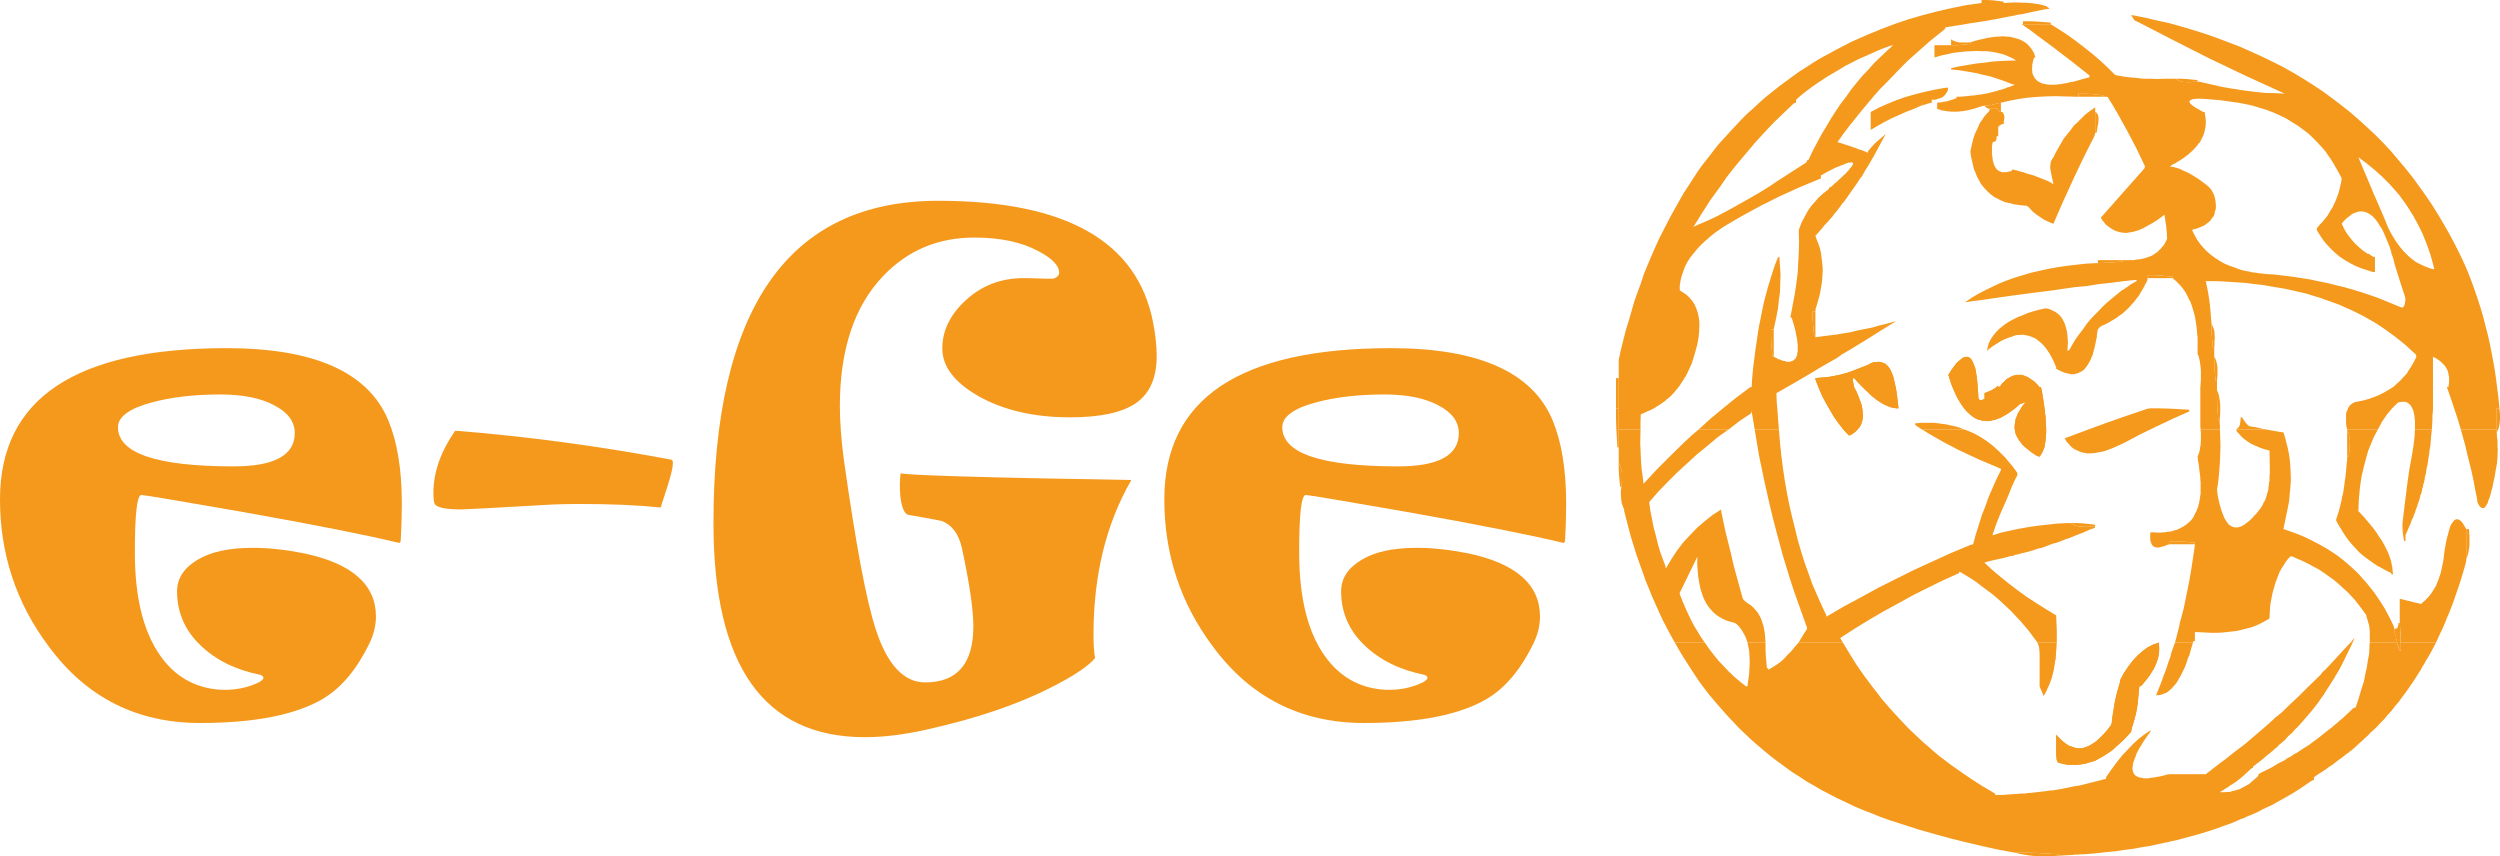<?xml version="1.0" encoding="utf-8"?>
<!-- Generator: Adobe Illustrator 23.0.1, SVG Export Plug-In . SVG Version: 6.00 Build 0)  -->
<svg version="1.1" xmlns="http://www.w3.org/2000/svg" xmlns:xlink="http://www.w3.org/1999/xlink" x="0px" y="0px"
	 viewBox="0 0 91.77 31.44" style="enable-background:new 0 0 91.77 31.44;" xml:space="preserve">
<style type="text/css">
	.st0{fill-rule:evenodd;clip-rule:evenodd;fill:#F4991C;}
</style>
<g id="Sfondo">
</g>
<g id="Guide">
</g>
<g id="Primo_piano">
</g>
<g id="loghi">
	<g>
		<path class="st0" d="M14.75,18.47c0,0.38-0.01,0.83-0.04,1.35c0,0.09-0.03,0.12-0.1,0.1c-1.16-0.28-3.07-0.66-5.72-1.13
			c-2.36-0.41-3.59-0.62-3.7-0.62c-0.16,0-0.24,0.7-0.24,2.11c0,1.77,0.36,3.09,1.07,3.97c0.54,0.67,1.24,1.02,2.09,1.07
			c0.48,0.02,0.92-0.06,1.32-0.24c0.16-0.07,0.24-0.14,0.24-0.2c0-0.04-0.04-0.08-0.12-0.11c-0.9-0.18-1.63-0.54-2.2-1.09
			c-0.57-0.55-0.85-1.21-0.85-1.97c0-0.48,0.25-0.86,0.75-1.16c0.5-0.3,1.17-0.44,2.03-0.44c0.59,0,1.21,0.07,1.87,0.2
			c1.77,0.37,2.65,1.15,2.65,2.32c0,0.33-0.08,0.67-0.25,1.01c-0.46,0.94-1.03,1.62-1.71,2.02c-0.99,0.58-2.49,0.88-4.5,0.88
			c-2.32,0-4.17-0.94-5.55-2.81C0.59,22.13,0,20.33,0,18.33c0-3.7,2.77-5.55,8.32-5.55c3.21,0,5.19,0.88,5.93,2.64
			C14.58,16.21,14.75,17.23,14.75,18.47z M10.82,15.9c0-0.42-0.25-0.76-0.75-1.02c-0.5-0.27-1.16-0.4-1.99-0.4
			c-0.96,0-1.79,0.1-2.5,0.29c-0.83,0.22-1.25,0.53-1.25,0.91c0,0.96,1.42,1.44,4.25,1.44C10.07,17.12,10.82,16.71,10.82,15.9z"/>
		<path class="st0" d="M24.7,17c0,0.16-0.07,0.45-0.21,0.89c-0.15,0.46-0.23,0.71-0.24,0.74c-0.84-0.09-1.83-0.13-2.98-0.13
			c-0.4,0-0.74,0.01-1,0.02c-2.08,0.12-3.18,0.18-3.32,0.18c-0.61,0-0.94-0.07-1-0.22c-0.03-0.08-0.04-0.21-0.04-0.39
			c0-0.76,0.27-1.52,0.8-2.28c2.62,0.21,5.25,0.56,7.91,1.06C24.68,16.87,24.7,16.91,24.7,17z"/>
		<path class="st0" d="M42.46,13.07c0,0.79-0.25,1.37-0.75,1.72c-0.5,0.35-1.31,0.53-2.43,0.53c-1.34,0-2.48-0.27-3.4-0.8
			c-0.86-0.5-1.29-1.08-1.29-1.73c0-0.64,0.28-1.23,0.84-1.75c0.59-0.55,1.3-0.83,2.13-0.83c0.13,0,0.31,0,0.53,0.01
			c0.23,0.01,0.36,0.01,0.41,0.01h0.16c0.14-0.04,0.22-0.12,0.22-0.22c0-0.26-0.26-0.53-0.78-0.8c-0.62-0.33-1.4-0.49-2.33-0.49
			c-1.34,0-2.45,0.47-3.35,1.41c-1.06,1.11-1.59,2.7-1.59,4.77c0,0.58,0.05,1.23,0.14,1.93c0.44,3.12,0.83,5.22,1.18,6.28
			c0.42,1.29,1.03,1.94,1.81,1.94c1.18,0,1.77-0.69,1.77-2.06c0-0.61-0.14-1.57-0.42-2.87c-0.12-0.53-0.37-0.86-0.75-1
			c-0.4-0.08-0.81-0.15-1.21-0.22c-0.15-0.03-0.25-0.26-0.3-0.68c-0.03-0.32-0.02-0.61,0.01-0.85c0.13,0.07,2.95,0.16,8.47,0.25
			c-0.93,1.61-1.39,3.5-1.39,5.67c0,0.4,0.02,0.68,0.06,0.86c-0.23,0.29-0.76,0.65-1.61,1.08c-1.25,0.64-2.78,1.15-4.57,1.55
			c-0.84,0.19-1.59,0.28-2.27,0.28c-3.71,0-5.56-2.62-5.56-7.86c0-7.88,2.75-11.83,8.25-11.83c4.69,0,7.32,1.49,7.89,4.48
			C42.42,12.32,42.46,12.72,42.46,13.07z"/>
		<path class="st0" d="M57.49,18.47c0,0.38-0.01,0.83-0.04,1.35c0,0.09-0.03,0.12-0.1,0.1c-1.17-0.28-3.07-0.66-5.72-1.13
			c-2.36-0.41-3.59-0.62-3.7-0.62c-0.16,0-0.24,0.7-0.24,2.11c0,1.77,0.36,3.09,1.07,3.97c0.54,0.67,1.24,1.02,2.08,1.07
			c0.48,0.02,0.92-0.06,1.32-0.24c0.16-0.07,0.24-0.14,0.24-0.2c0-0.04-0.04-0.08-0.12-0.11c-0.9-0.18-1.63-0.54-2.2-1.09
			c-0.57-0.55-0.85-1.21-0.85-1.97c0-0.48,0.25-0.86,0.75-1.16c0.5-0.3,1.17-0.44,2.03-0.44c0.59,0,1.21,0.07,1.87,0.2
			c1.77,0.37,2.65,1.15,2.65,2.32c0,0.33-0.08,0.67-0.25,1.01c-0.46,0.94-1.03,1.62-1.71,2.02c-0.99,0.58-2.49,0.88-4.5,0.88
			c-2.32,0-4.17-0.94-5.55-2.81c-1.19-1.59-1.78-3.39-1.78-5.4c0-3.7,2.77-5.55,8.32-5.55c3.21,0,5.19,0.88,5.93,2.64
			C57.32,16.21,57.49,17.23,57.49,18.47z M53.55,15.9c0-0.42-0.25-0.76-0.75-1.02c-0.5-0.27-1.16-0.4-1.99-0.4
			c-0.96,0-1.79,0.1-2.5,0.29c-0.83,0.22-1.24,0.53-1.24,0.91c0,0.96,1.42,1.44,4.25,1.44C52.81,17.12,53.55,16.71,53.55,15.9z"/>
		<polygon class="st0" points="80.57,3 80.45,3.01 80.34,3.02 80.23,3.01 80.15,3.01 80.06,2.99 79.98,2.96 79.91,2.92 79.86,2.89 
			80.05,2.89 80.26,2.9 80.67,2.94 80.67,2.95 80.67,2.97 80.67,3 80.57,3 		"/>
		<polygon class="st0" points="80.57,3 80.67,3 80.72,3 80.77,3.01 80.96,3.05 81.17,3.1 81.57,3.19 81.97,3.26 82.07,3.27 
			82.17,3.29 82.37,3.32 82.76,3.37 82.95,3.39 83.15,3.41 83.54,3.42 83.92,3.44 83.87,3.44 83.83,3.42 82.45,2.79 81.09,2.14 
			80.42,1.8 79.75,1.46 78.43,0.78 78.39,0.77 78.37,0.75 78.36,0.75 78.32,0.7 78.29,0.65 78.23,0.55 78.7,0.64 79.17,0.75 
			79.63,0.85 80.09,0.98 80.53,1.11 80.97,1.25 81.4,1.4 81.82,1.56 82.24,1.72 82.64,1.9 83.04,2.08 83.43,2.27 83.81,2.46 
			84.18,2.67 84.55,2.89 84.91,3.12 85.26,3.35 85.6,3.6 85.93,3.85 86.26,4.11 86.57,4.38 86.88,4.66 87.18,4.94 87.48,5.24 
			87.76,5.54 88.03,5.86 88.3,6.18 88.57,6.52 88.81,6.85 89.06,7.2 89.3,7.56 89.53,7.93 88.59,7.93 88.39,7.61 88.29,7.46 
			88.18,7.31 88.07,7.16 87.96,7.03 87.71,6.75 87.58,6.62 87.45,6.49 87.17,6.24 86.88,6 86.57,5.77 86.8,6.32 87.03,6.86 
			87.14,7.13 87.2,7.26 87.26,7.4 87.49,7.93 87.08,7.93 86.97,7.85 86.88,7.8 86.78,7.77 86.67,7.76 86.57,7.77 86.47,7.8 
			86.35,7.85 86.25,7.93 85.43,7.93 85.53,7.76 85.55,7.72 85.56,7.7 85.57,7.69 85.58,7.68 85.63,7.6 85.67,7.51 85.71,7.43 
			85.78,7.26 85.84,7.09 85.89,6.91 85.89,6.88 85.9,6.86 85.91,6.82 85.93,6.73 85.96,6.55 85.88,6.39 85.8,6.25 85.64,5.97 
			85.55,5.83 85.46,5.7 85.37,5.57 85.28,5.46 85.06,5.22 84.84,5 84.72,4.89 84.6,4.8 84.36,4.62 84.08,4.45 83.94,4.36 83.8,4.29 
			83.5,4.15 83.19,4.03 82.86,3.93 82.69,3.88 82.52,3.84 82.16,3.77 81.79,3.72 81.52,3.68 81.28,3.66 81.06,3.64 80.88,3.63 
			80.72,3.62 80.59,3.63 80.49,3.64 80.43,3.67 80.38,3.69 80.37,3.73 80.38,3.77 80.42,3.82 80.49,3.88 80.59,3.95 80.72,4.02 
			80.87,4.11 80.89,4.11 80.91,4.11 80.93,4.12 80.94,4.19 80.94,4.22 80.95,4.26 80.97,4.41 80.97,4.47 80.97,4.55 80.96,4.61 
			80.96,4.65 80.96,4.68 80.95,4.71 80.94,4.75 80.93,4.81 80.89,4.94 80.86,5.01 80.83,5.07 80.76,5.21 80.72,5.26 80.7,5.27 
			80.69,5.29 80.67,5.32 80.57,5.44 80.51,5.5 80.48,5.53 80.45,5.56 80.38,5.62 80.32,5.68 80.28,5.7 80.26,5.71 80.25,5.73 
			80.18,5.78 80.02,5.89 79.93,5.94 79.84,6 79.79,6.02 79.76,6.03 79.74,6.05 79.65,6.11 79.82,6.14 79.99,6.19 80.16,6.27 
			80.34,6.35 80.51,6.45 80.7,6.57 80.88,6.7 81.07,6.85 81.15,6.94 81.19,6.99 81.22,7.05 81.25,7.11 81.28,7.18 81.3,7.25 
			81.32,7.34 81.33,7.41 81.33,7.45 81.34,7.5 81.34,7.58 81.34,7.65 81.32,7.72 81.31,7.75 81.3,7.75 81.3,7.76 81.3,7.77 
			81.3,7.79 81.29,7.86 81.26,7.93 79.46,7.93 79.46,7.88 79.39,7.93 77.17,7.93 78.71,6.19 78.72,6.17 78.73,6.15 78.73,6.13 
			78.74,6.11 78.42,5.44 78.09,4.81 77.74,4.18 77.56,3.87 77.38,3.58 77.37,3.56 77.36,3.56 77.31,3.55 77.21,3.55 77.21,3.52 
			77.21,3.51 77.21,3.5 76.75,3.45 76.52,3.44 76.3,3.44 76.3,3.55 76.2,3.55 75.81,3.54 75.44,3.53 75.08,3.54 74.73,3.56 
			74.39,3.59 74.07,3.64 73.75,3.7 73.45,3.77 73.35,3.79 73.23,3.82 73.11,3.85 72.98,3.87 72.91,3.87 72.84,3.88 72.74,3.9 
			72.5,3.98 72.27,4.04 72.05,4.08 71.84,4.1 71.64,4.1 71.45,4.08 71.27,4.05 71.19,4.02 71.11,4 71.11,3.88 71.11,3.77 
			71.29,3.75 71.34,3.74 71.36,3.73 71.38,3.73 71.47,3.72 71.55,3.69 71.64,3.67 71.72,3.64 71.76,3.62 71.81,3.61 71.82,3.59 
			71.82,3.57 71.82,3.55 71.93,3.55 72.21,3.53 72.28,3.52 72.35,3.51 72.49,3.5 72.62,3.48 72.69,3.47 72.76,3.46 72.82,3.45 
			72.89,3.44 73.02,3.41 73.14,3.38 73.2,3.36 73.27,3.35 73.32,3.33 73.38,3.31 73.51,3.28 73.62,3.24 73.67,3.21 73.74,3.2 
			73.96,3.11 73.91,3.1 73.86,3.09 73.61,2.99 73.35,2.9 73.08,2.81 72.81,2.75 72.52,2.68 72.23,2.63 71.93,2.58 71.62,2.55 
			71.62,2.51 71.63,2.5 71.95,2.43 72.26,2.38 72.56,2.33 72.85,2.3 73.14,2.26 73.42,2.24 73.69,2.23 73.96,2.22 74.01,2.22 
			73.88,2.14 73.74,2.08 73.59,2.01 73.44,1.97 73.28,1.93 73.11,1.9 72.93,1.88 72.75,1.88 72.56,1.87 72.36,1.88 72.15,1.89 
			71.94,1.91 71.71,1.94 71.48,1.99 71.25,2.04 71.01,2.11 71.01,2 71.01,1.66 71.52,1.66 71.62,1.66 71.79,1.66 71.97,1.65 
			72.14,1.63 72.33,1.61 72.33,1.6 72.33,1.59 72.33,1.58 72.33,1.55 72.57,1.48 72.69,1.45 72.8,1.43 72.91,1.4 73.02,1.38 
			73.24,1.35 73.42,1.34 73.52,1.33 73.61,1.34 73.78,1.35 73.86,1.37 73.94,1.39 74.08,1.43 74.14,1.45 74.21,1.48 74.26,1.51 
			74.33,1.55 74.43,1.63 74.52,1.73 74.56,1.78 74.6,1.84 74.67,1.96 74.69,2.03 74.72,2.11 74.67,2.11 74.64,2.2 74.62,2.29 
			74.6,2.37 74.6,2.45 74.59,2.53 74.6,2.6 74.6,2.66 74.62,2.73 74.64,2.77 74.67,2.83 74.7,2.88 74.74,2.92 74.78,2.96 74.83,3 
			74.88,3.02 74.95,3.06 75.01,3.07 75.08,3.09 75.15,3.1 75.24,3.11 75.33,3.11 75.42,3.11 75.52,3.1 75.63,3.09 75.74,3.07 
			75.86,3.05 75.98,3.02 76.11,3 76.25,2.96 76.39,2.92 76.53,2.88 76.69,2.84 76.7,2.81 76.7,2.8 76.7,2.77 76.36,2.5 76.03,2.24 
			75.7,1.99 75.39,1.75 75.08,1.52 74.78,1.3 74.49,1.08 74.21,0.89 74.26,0.89 75.18,0.89 75.28,0.89 75.6,1.09 75.92,1.3 
			76.22,1.52 76.52,1.75 76.81,1.98 77.1,2.23 77.37,2.48 77.64,2.75 77.66,2.75 77.68,2.76 77.72,2.77 77.95,2.81 78.18,2.84 
			78.43,2.86 78.68,2.89 78.94,2.89 79.2,2.9 79.47,2.89 79.75,2.89 79.86,2.89 79.91,2.92 79.98,2.96 80.06,2.99 80.15,3.01 
			80.23,3.01 80.34,3.02 80.45,3.01 80.57,3 		"/>
		<polygon class="st0" points="78.33,7.33 78.33,7.38 78.48,7.28 78.55,7.23 78.62,7.19 78.67,7.14 78.73,7.11 78.78,7.08 
			78.82,7.05 78.9,7 78.95,6.96 78.96,6.94 78.98,6.94 78.99,6.93 78.99,6.93 78.99,6.93 78.98,6.93 78.95,6.95 78.9,6.98 
			78.86,6.99 78.82,7.02 78.78,7.04 78.73,7.07 78.62,7.14 78.48,7.23 78.41,7.27 78.33,7.33 		"/>
		<polygon class="st0" points="79.88,5.12 79.93,4.98 79.96,4.85 79.97,4.73 79.97,4.61 79.94,4.5 79.9,4.38 79.84,4.28 79.76,4.18 
			79.66,4.08 79.54,4 79.4,3.91 79.25,3.83 79.07,3.75 78.88,3.68 78.66,3.61 78.43,3.55 78.43,3.6 78.45,3.66 78.5,3.87 
			78.56,4.07 78.63,4.26 78.7,4.43 78.77,4.58 78.85,4.72 78.94,4.83 79.03,4.94 79.11,5.03 79.21,5.11 79.31,5.16 79.41,5.21 
			79.51,5.23 79.62,5.24 79.73,5.23 79.86,5.22 79.86,5.16 79.88,5.12 		"/>
		<polygon class="st0" points="79.96,6.99 79.96,7.04 79.97,7.05 79.98,7.08 80.02,7.12 80.06,7.16 80.06,7.17 80.08,7.18 80.1,7.2 
			80.13,7.25 80.16,7.28 80.19,7.31 80.2,7.33 80.2,7.33 80.21,7.34 80.24,7.38 80.25,7.38 80.26,7.39 80.28,7.41 80.29,7.43 
			80.29,7.44 80.3,7.45 80.31,7.45 80.32,7.46 80.32,7.46 80.31,7.45 80.31,7.45 80.3,7.44 80.29,7.43 80.28,7.4 80.27,7.39 
			80.26,7.39 80.24,7.36 80.23,7.34 80.2,7.3 80.17,7.26 80.14,7.23 80.11,7.19 80.07,7.14 80.03,7.09 79.99,7.04 79.97,7.02 
			79.96,6.99 		"/>
		<polygon class="st0" points="80.47,8.44 80.5,8.52 80.55,8.61 80.64,8.78 80.75,8.94 80.81,9.01 80.87,9.08 81,9.22 81.15,9.35 
			81.22,9.4 81.3,9.46 81.47,9.57 81.55,9.62 81.64,9.67 81.83,9.75 82.03,9.82 82.24,9.9 82.45,9.95 82.57,9.97 82.69,10 
			82.8,10.01 82.93,10.03 83.19,10.06 83.52,10.08 83.85,10.12 84.17,10.16 84.49,10.21 84.81,10.26 85.13,10.33 85.44,10.39 
			85.75,10.47 86.05,10.54 86.36,10.63 86.66,10.72 86.96,10.82 87.25,10.92 87.55,11.04 87.84,11.16 88.13,11.28 88.14,11.28 
			88.16,11.29 88.18,11.29 88.2,11.29 88.21,11.28 88.21,11.27 88.21,11.27 88.22,11.27 88.23,11.26 88.25,11.24 88.25,11.23 
			88.25,11.22 88.27,11.19 88.27,11.18 88.27,11.17 88.28,11.14 88.28,11.1 88.29,11.07 88.3,10.99 88.29,10.93 88.28,10.88 
			88.08,10.27 87.89,9.66 87.88,9.6 87.87,9.55 87.83,9.43 87.79,9.32 87.78,9.27 87.77,9.22 87.73,9.1 87.69,8.99 87.6,8.77 
			87.52,8.58 87.44,8.41 87.34,8.26 87.26,8.13 87.17,8.02 87.08,7.93 87.49,7.93 87.6,8.2 87.67,8.37 87.75,8.53 87.84,8.68 
			87.93,8.83 88.02,8.96 88.12,9.09 88.22,9.21 88.33,9.32 88.43,9.42 88.54,9.51 88.66,9.6 88.78,9.67 88.91,9.73 89.04,9.79 
			89.17,9.84 89.31,9.88 89.36,9.88 89.29,9.61 89.22,9.36 89.13,9.1 89.04,8.86 88.94,8.61 88.83,8.38 88.71,8.15 88.59,7.93 
			89.53,7.93 89.73,8.27 89.94,8.64 90.13,9 90.32,9.38 90.46,9.68 90.59,9.98 90.71,10.29 90.83,10.62 90.94,10.94 91.05,11.28 
			91.15,11.62 91.24,11.97 91.33,12.32 91.41,12.68 91.48,13.04 91.55,13.42 91.61,13.8 91.66,14.19 91.71,14.58 91.75,14.99 
			91.65,14.99 91.65,15.76 90.33,15.76 90.21,15.36 90.08,14.97 89.95,14.58 89.82,14.21 89.84,14.2 89.86,14.2 89.87,14.2 
			89.88,14.2 89.89,14.1 89.9,14.01 89.9,13.92 89.9,13.85 89.87,13.69 89.85,13.61 89.82,13.55 89.78,13.48 89.73,13.41 
			89.62,13.3 89.55,13.24 89.48,13.19 89.4,13.14 89.31,13.1 89.31,13.99 89.31,14.1 89.31,14.21 89.31,14.6 89.31,14.65 
			89.31,14.7 89.31,14.8 89.31,15 89.3,15.18 89.29,15.23 89.29,15.28 89.29,15.38 89.27,15.76 88.65,15.76 88.65,15.62 
			88.65,15.49 88.64,15.37 88.63,15.27 88.61,15.17 88.59,15.08 88.56,15.01 88.53,14.95 88.49,14.88 88.45,14.84 88.4,14.8 
			88.35,14.77 88.29,14.75 88.22,14.75 88.16,14.75 88.09,14.76 88.05,14.77 88.01,14.79 87.8,15 87.61,15.23 87.44,15.48 
			87.29,15.76 86.16,15.76 86.13,15.64 86.12,15.54 86.12,15.44 86.12,15.35 86.12,15.26 86.12,15.18 86.14,15.11 86.17,15.05 
			86.19,14.98 86.23,14.93 86.26,14.88 86.31,14.84 86.36,14.8 86.42,14.77 86.49,14.75 86.56,14.74 86.75,14.7 86.93,14.65 
			87.11,14.59 87.19,14.56 87.23,14.54 87.27,14.53 87.43,14.45 87.58,14.37 87.73,14.28 87.87,14.19 88,14.07 88.12,13.96 
			88.23,13.84 88.35,13.71 88.44,13.56 88.54,13.41 88.62,13.26 88.7,13.1 88.69,13.05 88.68,13.03 88.68,13.01 88.5,12.85 
			88.33,12.69 88.15,12.54 87.96,12.39 87.58,12.11 87.39,11.98 87.19,11.85 86.98,11.73 86.77,11.61 86.33,11.39 86.1,11.29 
			85.88,11.19 85.41,11.02 85.16,10.93 84.92,10.86 84.67,10.78 84.41,10.72 84.15,10.66 83.88,10.6 83.34,10.51 83.05,10.46 
			82.77,10.43 82.48,10.39 82.19,10.37 81.59,10.33 81.28,10.32 80.97,10.32 81.04,10.66 81.07,10.83 81.1,11.02 81.12,11.19 
			81.14,11.38 81.17,11.77 81.18,11.88 81.18,12.09 81.19,12.32 81.23,12.76 81.24,12.76 81.25,12.76 81.28,12.77 81.28,12.99 
			81.28,13.1 81.28,13.31 81.29,13.54 81.33,13.98 81.34,13.98 81.36,13.98 81.38,13.99 81.38,14.21 81.38,14.32 81.38,14.59 
			81.39,14.87 81.43,15.42 81.44,15.42 81.46,15.42 81.48,15.43 81.48,15.54 81.49,15.65 81.49,15.7 81.49,15.76 80.78,15.76 
			80.77,15.65 80.77,15.54 80.77,14.21 80.78,14.1 80.79,13.92 80.79,13.76 80.79,13.61 80.78,13.47 80.76,13.33 80.74,13.21 
			80.71,13.09 80.67,12.99 80.67,12.88 80.67,12.64 80.67,12.41 80.65,12.2 80.63,11.99 80.6,11.79 80.57,11.61 80.52,11.43 
			80.47,11.26 80.41,11.09 80.33,10.94 80.26,10.79 80.18,10.66 80.08,10.53 79.98,10.42 79.87,10.31 79.75,10.21 79.75,10.18 
			79.75,10.17 79.75,10.16 79.29,10.11 79.06,10.1 78.84,10.1 78.84,10.21 78.83,10.23 78.83,10.26 78.82,10.28 78.82,10.29 
			78.82,10.31 78.78,10.38 78.76,10.41 78.75,10.43 78.74,10.45 78.67,10.59 78.59,10.72 78.51,10.86 78.42,10.97 78.33,11.09 
			78.22,11.21 78.12,11.32 78.01,11.42 77.9,11.52 77.78,11.6 77.66,11.69 77.52,11.77 77.39,11.85 77.25,11.92 77.18,11.95 
			77.16,11.95 77.14,11.97 77.11,11.99 77.06,12.03 77.04,12.05 77.03,12.07 77.01,12.08 77.01,12.1 77,12.12 76.98,12.25 
			76.97,12.31 76.97,12.38 76.94,12.5 76.92,12.62 76.87,12.83 76.84,12.93 76.82,13.03 76.8,13.06 76.78,13.11 76.75,13.19 
			76.71,13.26 76.69,13.3 76.68,13.31 76.67,13.34 76.59,13.46 76.55,13.51 76.51,13.56 76.46,13.6 76.4,13.64 76.37,13.65 
			76.36,13.65 76.35,13.66 76.3,13.69 76.24,13.71 76.21,13.71 76.18,13.73 76.06,13.74 75.99,13.73 75.92,13.71 75.85,13.7 
			75.81,13.69 75.78,13.68 75.74,13.66 75.71,13.65 75.64,13.62 75.48,13.54 75.48,13.49 75.46,13.44 75.41,13.32 75.36,13.21 
			75.25,13 75.18,12.9 75.13,12.82 75.01,12.67 74.87,12.54 74.8,12.49 74.74,12.44 74.66,12.4 74.59,12.37 74.44,12.32 
			74.27,12.29 74.19,12.29 74.11,12.3 74.01,12.3 73.93,12.33 73.75,12.39 73.55,12.47 73.45,12.52 73.35,12.58 73.15,12.71 
			73.04,12.79 72.94,12.88 72.96,12.77 72.99,12.64 73.04,12.52 73.11,12.4 73.19,12.29 73.28,12.18 73.38,12.08 73.5,11.98 
			73.62,11.89 73.76,11.8 73.91,11.72 74.07,11.64 74.25,11.57 74.44,11.49 74.63,11.43 74.85,11.37 75.08,11.32 75.12,11.32 
			75.17,11.33 75.27,11.36 75.36,11.41 75.45,11.45 75.53,11.51 75.6,11.57 75.67,11.65 75.72,11.73 75.77,11.83 75.81,11.93 
			75.84,12.04 75.87,12.15 75.89,12.29 75.9,12.41 75.91,12.56 75.9,12.71 75.89,12.88 75.91,12.87 75.93,12.87 75.94,12.86 
			75.94,12.85 75.95,12.85 75.96,12.85 76.07,12.65 76.19,12.45 76.32,12.27 76.46,12.09 76.59,11.9 76.73,11.73 76.88,11.57 
			77.04,11.41 77.19,11.25 77.35,11.1 77.69,10.82 77.86,10.68 78.05,10.56 78.23,10.43 78.43,10.32 78.43,10.27 77.96,10.32 
			77.5,10.38 77.04,10.43 76.6,10.5 76.17,10.54 75.75,10.6 75.34,10.66 74.95,10.71 74.55,10.76 74.17,10.81 73.8,10.86 
			73.45,10.91 73.1,10.96 72.77,11.01 72.44,11.05 72.13,11.1 72.36,10.94 72.61,10.79 72.86,10.66 73.13,10.53 73.4,10.4 
			73.68,10.29 73.96,10.19 74.26,10.1 74.56,10.01 74.87,9.94 75.19,9.87 75.52,9.81 75.85,9.76 76.2,9.72 76.55,9.68 76.91,9.66 
			77.01,9.66 77.23,9.65 77.46,9.64 77.69,9.62 77.92,9.6 77.92,9.6 77.92,9.58 77.92,9.57 77.92,9.55 78.03,9.55 78.17,9.55 
			78.31,9.55 78.43,9.53 78.49,9.52 78.52,9.52 78.56,9.52 78.58,9.51 78.62,9.5 78.68,9.49 78.79,9.46 78.84,9.44 78.87,9.43 
			78.9,9.42 79,9.38 79.08,9.33 79.12,9.3 79.14,9.28 79.17,9.27 79.25,9.2 79.26,9.18 79.28,9.16 79.32,9.13 79.35,9.08 
			79.37,9.06 79.39,9.05 79.45,8.96 79.5,8.87 79.55,8.77 79.54,8.55 79.52,8.33 79.46,7.93 81.26,7.93 81.23,7.97 81.2,8.01 
			81.18,8.03 81.17,8.05 81.14,8.1 81.1,8.13 81.06,8.17 81.01,8.2 80.97,8.24 80.86,8.3 80.74,8.35 80.61,8.4 80.54,8.41 
			80.47,8.44 		"/>
		<polygon class="st0" points="79.45,9.38 79.55,9.33 79.63,9.29 79.7,9.25 79.77,9.22 79.82,9.2 79.85,9.18 79.87,9.17 79.88,9.17 
			79.87,9.16 79.85,9.17 79.82,9.18 79.77,9.2 79.7,9.22 79.63,9.25 79.55,9.28 79.45,9.32 79.45,9.38 		"/>
		<polygon class="st0" points="89.99,12.36 90.02,12.24 90.05,12.14 90.08,12.03 90.11,11.94 90.12,11.84 90.14,11.75 90.16,11.58 
			90.16,11.42 90.15,11.28 90.11,11.15 90.08,11.09 90.06,11.04 89.99,10.93 89.9,10.85 89.79,10.78 89.67,10.73 89.6,10.7 
			89.53,10.68 89.45,10.67 89.37,10.66 89.28,10.65 89.2,10.65 89.01,10.66 89,10.79 89.01,10.93 89.02,11.07 89.04,11.19 
			89.06,11.31 89.09,11.42 89.13,11.53 89.17,11.63 89.22,11.72 89.27,11.81 89.33,11.89 89.39,11.97 89.46,12.04 89.54,12.1 
			89.62,12.16 89.71,12.22 89.99,12.36 		"/>
		<polygon class="st0" points="77.17,7.93 79.39,7.93 79.2,8.07 79.01,8.19 78.83,8.29 78.67,8.38 78.5,8.45 78.34,8.5 78.19,8.53 
			78.05,8.55 77.9,8.54 77.77,8.51 77.64,8.47 77.53,8.41 77.41,8.33 77.3,8.24 77.2,8.12 77.11,7.99 77.17,7.93 		"/>
		<polygon class="st0" points="81.49,15.76 81.5,16.06 81.51,16.36 81.5,16.65 81.49,16.93 81.47,17.21 81.45,17.47 81.42,17.73 
			81.38,17.98 81.42,18.26 81.45,18.39 81.48,18.51 81.51,18.62 81.54,18.73 81.61,18.91 81.64,18.99 81.68,19.06 81.76,19.19 
			81.8,19.24 81.85,19.28 81.9,19.31 81.95,19.34 82.05,19.36 82.1,19.36 82.16,19.36 82.21,19.34 82.28,19.32 82.4,19.25 
			82.46,19.2 82.53,19.15 82.6,19.09 82.67,19.02 82.74,18.94 82.82,18.86 82.9,18.76 82.98,18.66 83.02,18.59 83.06,18.53 
			83.09,18.45 83.14,18.38 83.17,18.29 83.2,18.21 83.22,18.12 83.25,18.04 83.27,17.94 83.27,17.91 83.27,17.89 83.28,17.84 
			83.29,17.74 83.31,17.64 83.31,17.53 83.31,17.48 83.31,17.45 83.32,17.43 83.32,17.32 83.32,17.21 83.31,16.54 83.12,16.49 
			82.95,16.43 82.78,16.36 82.7,16.32 82.63,16.29 82.48,16.19 82.41,16.14 82.35,16.09 82.28,16.03 82.23,15.97 82.12,15.85 
			82.1,15.83 82.1,15.81 82.09,15.76 82.1,15.76 83.15,15.76 83.43,15.81 83.72,15.86 83.82,15.87 83.88,16.06 83.93,16.26 
			83.98,16.45 84.02,16.65 84.05,16.85 84.07,17.06 84.08,17.27 84.09,17.49 84.09,17.7 84.07,17.93 84.05,18.15 84.03,18.38 
			83.99,18.6 83.94,18.84 83.89,19.08 83.84,19.32 83.82,19.42 84.16,19.54 84.33,19.6 84.5,19.67 84.66,19.74 84.82,19.82 
			85.13,19.98 85.43,20.15 85.57,20.24 85.72,20.34 85.85,20.43 85.99,20.54 86.25,20.76 86.49,20.98 86.61,21.1 86.72,21.23 
			86.83,21.35 86.94,21.48 87.16,21.76 87.35,22.04 87.44,22.18 87.54,22.34 87.71,22.66 87.79,22.82 87.87,22.99 87.88,23.03 
			87.89,23.09 87.9,23.16 87.9,23.19 87.91,23.23 87.95,23.36 87.96,23.41 87.96,23.43 87.96,23.43 87.96,23.44 87.97,23.48 
			88,23.59 86.99,23.59 86.99,23.44 86.99,23.31 86.99,23.18 86.98,23.06 86.96,22.94 86.93,22.84 86.9,22.73 86.87,22.64 
			86.86,22.59 86.85,22.56 86.71,22.37 86.58,22.2 86.45,22.03 86.3,21.87 86.15,21.71 85.99,21.57 85.83,21.42 85.67,21.29 
			85.49,21.16 85.31,21.03 85.13,20.91 84.94,20.81 84.74,20.7 84.54,20.6 84.33,20.51 84.13,20.42 84.08,20.43 84.06,20.43 
			84.05,20.45 83.96,20.55 83.89,20.65 83.75,20.87 83.68,20.99 83.63,21.12 83.53,21.38 83.45,21.66 83.41,21.81 83.38,21.97 
			83.35,22.13 83.33,22.29 83.31,22.64 83.31,22.67 83.31,22.69 83.3,22.7 83.29,22.7 83.29,22.71 83.29,22.72 83.16,22.79 
			83.03,22.86 82.89,22.93 82.75,22.99 82.6,23.04 82.44,23.08 82.28,23.12 82.11,23.16 81.94,23.18 81.76,23.2 81.57,23.22 
			81.39,23.23 81.19,23.23 80.99,23.22 80.78,23.21 80.57,23.2 80.57,23.42 80.57,23.53 80.53,23.53 80.51,23.55 80.5,23.59 
			79.84,23.59 79.95,23.17 80,22.96 80.01,22.91 80.01,22.88 80.02,22.85 80.05,22.75 80.16,22.33 80.25,21.89 80.34,21.45 
			80.42,21.01 80.49,20.55 80.56,20.09 80.57,19.98 80.56,19.95 80.56,19.94 80.56,19.92 80.11,19.88 79.88,19.87 79.65,19.87 
			79.65,19.98 79.6,19.99 79.56,20 79.47,20.04 79.39,20.06 79.32,20.08 79.25,20.1 79.19,20.1 79.13,20.09 79.08,20.07 
			79.05,20.06 79.01,20.02 78.98,19.97 78.96,19.92 78.94,19.86 78.93,19.79 78.93,19.71 78.93,19.63 78.94,19.54 79.01,19.54 
			79.08,19.54 79.21,19.55 79.34,19.55 79.4,19.54 79.46,19.54 79.58,19.52 79.69,19.51 79.74,19.49 79.79,19.48 79.85,19.46 
			79.9,19.45 79.99,19.41 80.08,19.36 80.13,19.34 80.17,19.31 80.25,19.26 80.32,19.2 80.4,19.13 80.46,19.06 80.52,18.98 
			80.56,18.89 80.58,18.84 80.61,18.8 80.65,18.7 80.69,18.6 80.7,18.54 80.72,18.48 80.73,18.42 80.74,18.37 80.76,18.24 
			80.78,18.12 80.78,18.05 80.78,17.98 80.78,17.84 80.78,17.77 80.78,17.69 80.77,17.62 80.77,17.54 80.75,17.38 80.73,17.22 
			80.72,17.13 80.71,17.04 80.69,16.96 80.68,16.87 80.67,16.76 80.71,16.66 80.74,16.56 80.76,16.44 80.78,16.33 80.79,16.19 
			80.79,16.12 80.79,16.06 80.79,15.91 80.78,15.76 80.78,15.76 81.49,15.76 		"/>
		<polygon class="st0" points="82.09,20.1 81.93,20.11 81.78,20.15 81.64,20.21 81.51,20.28 81.39,20.36 81.29,20.46 81.19,20.58 
			81.1,20.71 81.06,20.78 81.02,20.86 80.95,21.02 80.9,21.2 80.85,21.39 80.82,21.59 80.79,21.82 80.78,22.06 80.77,22.31 
			80.78,22.36 80.78,22.38 80.8,22.4 80.85,22.47 80.92,22.54 80.99,22.6 81.06,22.65 81.13,22.69 81.21,22.72 81.29,22.74 
			81.39,22.76 81.47,22.76 81.56,22.75 81.66,22.74 81.76,22.72 81.86,22.68 81.97,22.64 82.08,22.59 82.2,22.53 82.2,22.48 
			82.22,22.46 82.39,22.27 82.55,22.1 82.61,22.01 82.67,21.93 82.79,21.76 82.83,21.67 82.86,21.59 82.92,21.44 82.94,21.36 
			82.96,21.28 82.97,21.21 82.97,21.14 82.95,20.99 82.94,20.92 82.92,20.85 82.86,20.71 82.77,20.58 82.66,20.45 82.53,20.32 
			82.45,20.26 82.37,20.2 82.29,20.15 82.2,20.09 82.09,20.1 		"/>
		<polygon class="st0" points="82.1,15.76 82.14,15.72 82.17,15.69 82.2,15.65 82.21,15.62 82.22,15.6 82.23,15.53 82.24,15.47 
			82.24,15.43 82.25,15.4 82.25,15.32 82.3,15.32 82.4,15.47 82.46,15.55 82.53,15.62 82.54,15.63 82.56,15.64 82.6,15.65 
			82.73,15.67 82.8,15.68 82.87,15.7 83.15,15.76 82.1,15.76 		"/>
		<polygon class="st0" points="86.97,9.32 87.02,9.37 87.09,9.41 87.13,9.43 87.18,9.43 87.18,9.88 87.18,9.99 87.08,9.98 
			86.9,9.92 86.74,9.87 86.58,9.81 86.42,9.74 86.27,9.66 86.13,9.58 86,9.5 85.87,9.41 85.74,9.3 85.63,9.2 85.51,9.08 85.41,8.97 
			85.3,8.84 85.21,8.71 85.12,8.57 85.04,8.44 85.05,8.39 85.05,8.36 85.07,8.35 85.16,8.24 85.26,8.14 85.43,7.93 86.25,7.93 
			86.18,7.98 86.1,8.05 86.03,8.12 85.96,8.21 86.04,8.38 86.13,8.54 86.24,8.69 86.35,8.83 86.47,8.96 86.6,9.08 86.74,9.2 
			86.89,9.3 86.92,9.32 86.97,9.32 		"/>
		<polygon class="st0" points="87.29,15.76 87.13,16.06 87,16.38 86.93,16.55 86.88,16.73 86.78,17.1 86.69,17.48 86.66,17.68 
			86.63,17.89 86.59,18.31 86.57,18.76 86.71,18.91 86.79,18.99 86.8,19.01 86.82,19.03 86.86,19.08 86.99,19.23 87.05,19.31 
			87.09,19.35 87.12,19.39 87.17,19.46 87.23,19.54 87.33,19.7 87.43,19.84 87.52,20 87.59,20.14 87.66,20.28 87.71,20.41 
			87.76,20.56 87.79,20.69 87.8,20.76 87.81,20.79 87.82,20.83 87.82,20.86 87.82,20.89 87.83,20.96 87.84,21.09 87.79,21.09 
			87.78,21.06 87.78,21.05 87.77,21.03 87.6,20.95 87.44,20.86 87.27,20.77 87.13,20.68 86.98,20.57 86.84,20.47 86.7,20.36 
			86.58,20.25 86.46,20.12 86.34,19.99 86.22,19.85 86.12,19.71 86.02,19.56 85.93,19.41 85.83,19.25 85.75,19.09 85.77,19.03 
			85.79,18.96 85.83,18.84 85.9,18.59 85.96,18.33 85.97,18.25 85.99,18.19 86.02,18.05 86.04,17.91 86.05,17.84 86.06,17.77 
			86.07,17.69 86.08,17.62 86.1,17.48 86.13,17.18 86.14,17.02 86.15,16.94 86.16,16.87 86.16,16.76 86.18,16.75 86.2,16.75 
			86.21,16.75 86.21,16.75 86.24,16.59 86.25,16.44 86.26,16.31 86.26,16.18 86.24,16.06 86.23,15.96 86.2,15.85 86.16,15.76 
			86.16,15.76 87.29,15.76 		"/>
		<polygon class="st0" points="89.27,15.76 89.24,16.03 89.22,16.31 89.2,16.44 89.19,16.51 89.18,16.54 89.18,16.58 89.16,16.72 
			89.15,16.78 89.14,16.82 89.14,16.86 89.1,17.11 89.09,17.14 89.08,17.17 89.07,17.24 89.05,17.37 89.02,17.49 89.01,17.52 
			89.01,17.55 89,17.62 88.97,17.74 88.96,17.77 88.95,17.8 88.94,17.87 88.92,17.93 88.91,17.95 88.91,17.99 88.88,18.11 
			88.86,18.16 88.84,18.19 88.84,18.23 88.81,18.35 88.77,18.46 88.75,18.51 88.74,18.54 88.73,18.58 88.69,18.69 88.67,18.74 
			88.66,18.77 88.66,18.8 88.64,18.83 88.63,18.85 88.61,18.91 88.57,19.02 88.55,19.04 88.54,19.07 88.52,19.12 88.48,19.24 
			88.43,19.34 88.42,19.36 88.41,19.39 88.39,19.44 88.3,19.65 88.3,19.76 88.3,19.87 88.27,19.86 88.25,19.86 88.25,19.86 
			88.22,19.69 88.2,19.53 88.19,19.36 88.19,19.2 88.27,18.54 88.35,17.89 88.44,17.25 88.55,16.64 88.59,16.39 88.62,16.16 
			88.64,15.95 88.64,15.84 88.65,15.76 89.27,15.76 		"/>
		<polygon class="st0" points="91.65,15.76 91.65,15.76 91.65,15.87 91.66,16.04 91.67,16.12 91.68,16.2 91.68,16.27 91.68,16.35 
			91.68,16.42 91.69,16.5 91.68,16.63 91.68,16.77 91.67,16.89 91.66,17 91.61,17.27 91.59,17.4 91.57,17.52 91.52,17.74 
			91.48,17.94 91.45,18.03 91.43,18.12 91.39,18.27 91.38,18.28 91.37,18.3 91.36,18.33 91.34,18.39 91.32,18.45 91.3,18.5 
			91.27,18.54 91.25,18.57 91.21,18.63 91.16,18.65 91.14,18.65 91.12,18.65 91.07,18.63 91.03,18.59 91,18.55 90.98,18.51 
			90.94,18.43 90.93,18.32 90.86,17.98 90.8,17.65 90.73,17.32 90.65,17 90.57,16.68 90.5,16.37 90.33,15.76 91.65,15.76 		"/>
		<polygon class="st0" points="75.23,0.33 75.18,0.33 75.08,0.34 74.63,0.43 74.18,0.53 74.12,0.53 74.07,0.54 73.95,0.57 
			73.73,0.61 73.28,0.7 72.82,0.78 72.35,0.85 71.88,0.93 71.42,1 71.41,1.02 71.41,1.04 71.4,1.05 71.39,1.05 71.39,1.06 
			71.39,1.07 70.83,1.52 70.3,1.99 70.03,2.23 69.78,2.48 69.28,3 69.03,3.25 68.79,3.52 68.33,4.07 67.88,4.63 67.66,4.92 
			67.45,5.22 67.63,5.27 67.8,5.33 67.87,5.35 67.96,5.38 68.1,5.43 68.23,5.48 68.36,5.52 68.41,5.54 68.46,5.56 68.57,5.61 
			68.57,5.55 68.77,5.32 68.88,5.21 69,5.11 69.22,4.92 69.01,5.31 68.8,5.7 68.69,5.89 68.58,6.08 68.46,6.27 68.35,6.47 
			68.28,6.55 68.22,6.65 68.09,6.84 67.96,7.02 67.83,7.21 67.7,7.39 67.62,7.48 67.59,7.52 67.56,7.57 67.42,7.75 67.34,7.84 
			67.31,7.88 67.28,7.93 66.26,7.93 66.34,7.78 66.43,7.64 66.53,7.51 66.64,7.39 66.75,7.26 66.87,7.15 66.99,7.05 67.12,6.95 
			67.12,6.94 67.12,6.94 67.13,6.94 67.14,6.93 67.14,6.9 67.15,6.88 67.17,6.88 67.18,6.87 67.19,6.87 67.21,6.86 67.23,6.85 
			67.33,6.75 67.43,6.67 67.52,6.58 67.6,6.51 67.68,6.43 67.75,6.37 67.81,6.3 67.86,6.25 67.9,6.19 67.94,6.15 67.97,6.11 
			68,6.07 68.01,6.04 68.02,6.02 68.02,5.99 68.02,5.98 68,5.97 67.97,5.96 67.94,5.96 67.9,5.97 67.85,5.97 67.8,5.99 67.74,6.01 
			67.67,6.04 67.59,6.07 67.5,6.11 67.41,6.14 67.31,6.19 67.21,6.24 67.09,6.3 66.97,6.37 66.84,6.44 66.84,6.55 66.07,6.87 
			65.34,7.2 64.98,7.38 64.62,7.56 63.94,7.93 63.04,7.93 63.4,7.74 63.78,7.53 64.17,7.31 64.57,7.08 64.99,6.82 65.19,6.68 
			65.41,6.54 65.86,6.25 66.31,5.96 66.31,5.94 66.31,5.94 66.31,5.94 66.32,5.93 66.33,5.91 66.33,5.88 66.35,5.88 66.37,5.88 
			66.38,5.87 66.39,5.86 66.54,5.54 66.7,5.24 66.86,4.94 67.03,4.66 67.2,4.37 67.38,4.09 67.56,3.82 67.76,3.56 67.95,3.29 
			68.15,3.04 68.36,2.79 68.58,2.56 68.79,2.32 69.02,2.1 69.25,1.88 69.49,1.66 69.39,1.68 69.14,1.77 68.9,1.87 68.43,2.08 
			68.2,2.18 67.97,2.3 67.75,2.41 67.54,2.54 67.11,2.79 66.7,3.06 66.5,3.2 66.3,3.35 66.11,3.5 65.93,3.66 65.93,3.77 65.88,3.78 
			65.84,3.8 65.36,4.26 65.12,4.49 64.89,4.73 64.44,5.22 64.01,5.73 63.79,5.99 63.58,6.25 63.37,6.52 63.18,6.8 62.78,7.35 
			62.41,7.93 61.33,7.93 61.65,7.36 61.81,7.08 61.98,6.82 62.33,6.28 62.51,6.03 62.71,5.78 62.9,5.53 63.09,5.29 63.51,4.83 
			63.93,4.38 64.15,4.16 64.38,3.96 64.6,3.75 64.83,3.55 65.32,3.16 65.81,2.8 66.06,2.62 66.33,2.45 66.59,2.28 66.86,2.12 
			67.41,1.82 67.97,1.53 68.56,1.27 69.05,1.07 69.55,0.88 70.05,0.71 70.57,0.56 71.1,0.42 71.63,0.3 72.17,0.19 72.74,0.11 
			73.45,0.11 73.55,0.11 73.73,0.1 73.91,0.09 74.07,0.09 74.22,0.1 74.36,0.1 74.49,0.11 74.61,0.12 74.73,0.14 74.82,0.15 
			74.91,0.17 74.99,0.19 75.06,0.21 75.12,0.23 75.16,0.26 75.2,0.29 75.23,0.33 		"/>
		<polygon class="st0" points="66.26,7.93 67.28,7.93 67.12,8.11 67.04,8.2 67,8.24 66.98,8.26 66.97,8.27 66.96,8.28 66.96,8.29 
			66.64,8.66 66.69,8.8 66.75,8.95 66.8,9.1 66.84,9.26 66.86,9.41 66.88,9.57 66.9,9.74 66.91,9.91 66.9,10.07 66.89,10.25 
			66.87,10.42 66.84,10.59 66.81,10.77 66.76,10.96 66.71,11.14 66.65,11.33 66.64,11.43 66.54,11.43 66.54,11.65 66.55,11.87 
			66.59,12.32 66.6,12.32 66.61,12.32 66.64,12.32 66.64,12.38 66.78,12.36 66.93,12.34 67.09,12.32 67.26,12.3 67.42,12.28 
			67.59,12.25 67.77,12.22 67.96,12.19 68.14,12.14 68.34,12.1 68.74,12.02 68.94,11.96 69.15,11.91 69.6,11.79 69.05,12.13 
			68.51,12.47 67.97,12.8 67.7,12.96 67.62,13 67.56,13.05 67.43,13.14 66.87,13.46 66.32,13.79 65.77,14.11 65.21,14.43 
			65.22,14.76 65.25,15.1 65.27,15.42 65.3,15.76 64.41,15.76 64.3,15.1 64.29,15.12 64.29,15.14 64.28,15.15 64.28,15.15 
			64.28,15.16 64.28,15.17 63.86,15.45 63.46,15.76 62.36,15.76 62.8,15.36 63.27,14.97 63.73,14.6 64.21,14.24 64.25,14.21 
			64.3,14.21 64.32,13.87 64.35,13.54 64.43,12.9 64.52,12.28 64.57,11.97 64.63,11.68 64.69,11.38 64.75,11.09 64.9,10.53 
			65.07,9.98 65.16,9.71 65.26,9.46 65.28,9.44 65.32,9.43 65.33,9.59 65.33,9.67 65.34,9.75 65.36,10.07 65.35,10.39 65.34,10.72 
			65.32,10.87 65.31,10.95 65.3,10.97 65.3,10.99 65.3,11.03 65.26,11.36 65.23,11.51 65.2,11.67 65.13,11.99 65.11,12.1 
			65.01,12.1 65.01,12.34 65.02,12.59 65.06,13.09 65.07,13.09 65.09,13.09 65.11,13.1 65.13,13.1 65.15,13.11 65.19,13.14 
			65.2,13.14 65.22,13.15 65.27,13.18 65.34,13.2 65.41,13.23 65.47,13.25 65.5,13.25 65.54,13.26 65.59,13.28 65.65,13.28 
			65.67,13.28 65.7,13.28 65.72,13.27 65.74,13.27 65.78,13.25 65.82,13.24 65.86,13.21 65.86,13.2 65.87,13.19 65.89,13.18 
			65.92,13.15 65.93,13.13 65.93,13.11 65.94,13.11 65.94,13.09 65.95,13.08 65.96,13.06 65.97,13 65.98,12.94 65.99,12.88 
			65.99,12.81 65.99,12.74 65.99,12.69 65.99,12.65 65.98,12.61 65.98,12.57 65.97,12.47 65.95,12.37 65.93,12.27 65.91,12.16 
			65.88,12.04 65.85,11.93 65.83,11.86 65.82,11.83 65.81,11.8 65.79,11.73 65.78,11.7 65.78,11.67 65.76,11.66 65.74,11.66 
			65.72,11.66 65.8,11.23 65.88,10.81 65.94,10.41 65.99,10.01 66.01,9.63 66.03,9.26 66.04,8.9 66.03,8.55 66.03,8.44 66.13,8.17 
			66.26,7.93 		"/>
		<polygon class="st0" points="63.63,8.11 63.39,8.25 63.17,8.39 62.96,8.54 62.77,8.69 62.6,8.84 62.44,8.99 62.29,9.15 
			62.16,9.31 62.04,9.46 61.94,9.62 61.85,9.79 61.79,9.96 61.73,10.13 61.69,10.3 61.66,10.48 61.66,10.66 61.79,10.74 
			61.92,10.83 62.03,10.94 62.13,11.06 62.21,11.19 62.27,11.33 62.32,11.48 62.36,11.65 62.38,11.82 62.38,12 62.37,12.2 
			62.35,12.4 62.31,12.62 62.25,12.85 62.18,13.09 62.1,13.34 62.03,13.5 61.95,13.67 61.87,13.83 61.84,13.86 61.82,13.9 
			61.78,13.97 61.73,14.04 61.71,14.07 61.69,14.11 61.64,14.18 61.61,14.21 61.59,14.25 61.56,14.28 61.53,14.31 61.48,14.38 
			61.37,14.5 61.25,14.61 61.21,14.64 61.18,14.66 61.12,14.72 60.99,14.81 60.92,14.86 60.88,14.88 60.85,14.91 60.81,14.92 
			60.78,14.95 60.71,14.99 60.55,15.07 60.47,15.1 60.43,15.12 60.39,15.14 60.23,15.21 60.22,15.48 60.22,15.76 59.42,15.76 
			59.42,14.99 59.42,14.87 59.42,13.88 59.42,13.76 59.42,13.21 59.5,12.84 59.59,12.48 59.68,12.12 59.79,11.77 59.99,11.07 
			60.11,10.73 60.23,10.41 60.34,10.07 60.47,9.75 60.74,9.12 60.88,8.81 61.03,8.51 61.33,7.93 62.41,7.93 62.16,8.33 62.37,8.23 
			62.59,8.14 62.81,8.04 63.04,7.93 63.94,7.93 63.63,8.11 		"/>
		<polygon class="st0" points="61.18,11.35 61.04,11.61 60.9,11.88 60.78,12.17 60.67,12.46 60.56,12.77 60.48,13.09 60.4,13.41 
			60.33,13.76 60.33,13.93 60.36,13.92 60.38,13.91 60.4,13.91 60.47,13.9 60.54,13.88 60.61,13.86 60.66,13.83 60.73,13.8 
			60.75,13.78 60.78,13.76 60.84,13.72 60.86,13.69 60.89,13.67 60.94,13.62 60.98,13.56 61.03,13.5 61.03,13.48 61.04,13.46 
			61.06,13.43 61.1,13.36 61.13,13.29 61.14,13.26 61.15,13.25 61.17,13.21 61.19,13.13 61.21,13.04 61.23,12.94 61.25,12.85 
			61.26,12.74 61.27,12.69 61.28,12.64 61.29,12.53 61.3,12.41 61.3,12.29 61.3,12.17 61.29,12.03 61.29,11.9 61.29,11.76 
			61.27,11.62 61.26,11.54 61.26,11.5 61.26,11.47 61.25,11.32 61.2,11.33 61.19,11.33 61.18,11.35 		"/>
		<polygon class="st0" points="60.22,15.76 60.21,16.26 60.22,16.5 60.23,16.74 60.24,16.97 60.26,17.21 60.29,17.43 60.32,17.65 
			60.33,17.76 60.82,17.23 61.32,16.73 61.83,16.23 62.09,15.99 62.36,15.76 63.46,15.76 63.05,16.05 62.67,16.37 62.29,16.68 
			61.92,17.02 61.56,17.35 61.21,17.7 60.87,18.05 60.54,18.43 60.58,18.74 60.64,19.05 60.7,19.35 60.78,19.65 60.85,19.94 
			60.93,20.22 61.03,20.5 61.13,20.77 61.14,20.81 61.15,20.87 61.35,20.53 61.56,20.21 61.79,19.91 62.04,19.64 62.3,19.37 
			62.58,19.13 62.87,18.9 63.18,18.7 63.18,18.76 63.26,19.14 63.34,19.52 63.54,20.32 63.63,20.72 63.74,21.13 63.97,21.96 
			63.99,22 64.04,22.05 64.11,22.11 64.21,22.18 64.27,22.22 64.34,22.28 64.46,22.41 64.51,22.47 64.56,22.55 64.65,22.72 
			64.71,22.91 64.74,23 64.76,23.12 64.78,23.22 64.79,23.34 64.81,23.59 64.15,23.59 64.11,23.47 64.07,23.37 64.01,23.26 
			63.96,23.17 63.9,23.08 63.84,23 63.77,22.93 63.69,22.87 63.51,22.82 63.35,22.77 63.21,22.7 63.07,22.62 62.94,22.52 
			62.83,22.41 62.72,22.28 62.63,22.14 62.54,21.97 62.48,21.8 62.42,21.61 62.38,21.41 62.34,21.18 62.32,20.95 62.3,20.69 
			62.31,20.43 61.66,21.76 61.66,21.81 61.68,21.86 61.77,22.09 61.87,22.32 61.97,22.54 62.08,22.77 62.19,22.98 62.32,23.19 
			62.44,23.39 62.58,23.59 61.48,23.59 61.33,23.32 61.18,23.04 61.04,22.77 60.91,22.49 60.65,21.91 60.53,21.61 60.41,21.32 
			60.19,20.7 60.08,20.39 59.98,20.07 59.88,19.75 59.79,19.42 59.62,18.76 59.62,18.7 59.6,18.66 59.57,18.58 59.54,18.5 
			59.52,18.41 59.51,18.32 59.5,18.21 59.5,18.1 59.5,17.99 59.52,17.87 59.53,17.76 59.54,17.63 59.54,17.51 59.54,17.39 
			59.53,17.3 59.51,17.21 59.48,17.12 59.45,17.04 59.42,16.98 59.42,16.87 59.42,16.43 59.42,16.32 59.42,15.76 60.22,15.76 		"/>
		<polygon class="st0" points="65.3,15.76 65.34,16.25 65.39,16.73 65.45,17.2 65.52,17.67 65.6,18.12 65.69,18.57 65.79,19 
			65.9,19.44 66,19.85 66.12,20.26 66.25,20.67 66.39,21.06 66.53,21.45 66.69,21.82 66.85,22.18 67.02,22.54 67.04,22.59 
			67.04,22.64 67.67,22.27 68.32,21.92 68.96,21.57 69.62,21.24 70.28,20.91 70.96,20.6 71.64,20.29 72.34,20 72.43,19.98 
			72.53,19.61 72.64,19.26 72.75,18.91 72.88,18.58 73,18.24 73.14,17.92 73.28,17.6 73.43,17.3 73.43,17.29 73.44,17.28 
			73.45,17.25 73.45,17.23 73.45,17.21 73.03,17.03 72.63,16.86 72.24,16.68 71.86,16.5 71.5,16.31 71.33,16.22 71.17,16.13 
			70.84,15.94 70.68,15.84 70.54,15.76 72.09,15.76 72.23,15.81 72.37,15.87 72.5,15.93 72.64,16.01 72.76,16.08 72.9,16.17 
			73.02,16.26 73.15,16.36 73.26,16.46 73.38,16.57 73.49,16.68 73.61,16.8 73.71,16.92 73.83,17.06 73.93,17.19 74.04,17.34 
			74.05,17.38 74.06,17.43 73.95,17.64 73.85,17.87 73.8,17.99 73.75,18.12 73.64,18.38 73.52,18.65 73.4,18.93 73.28,19.23 
			73.17,19.55 73.15,19.59 73.15,19.65 73.46,19.55 73.78,19.48 74.11,19.41 74.45,19.35 74.79,19.3 75.15,19.26 75.51,19.22 
			75.89,19.2 75.99,19.2 76.06,19.24 76.14,19.28 76.23,19.3 76.33,19.33 76.43,19.33 76.55,19.34 76.67,19.33 76.81,19.32 
			76.91,19.31 76.9,19.34 76.9,19.35 76.89,19.38 76.77,19.42 76.71,19.44 76.68,19.45 76.65,19.47 76.42,19.57 76.18,19.66 
			75.94,19.76 75.9,19.77 75.87,19.78 75.81,19.8 75.69,19.85 75.44,19.94 75.41,19.94 75.38,19.95 75.32,19.97 75.19,20.02 
			74.95,20.11 74.81,20.14 74.78,20.15 74.75,20.16 74.69,20.18 74.43,20.26 74.17,20.32 74.04,20.36 74,20.36 73.97,20.37 
			73.91,20.4 73.84,20.41 73.8,20.41 73.77,20.42 73.64,20.46 73.37,20.52 73.3,20.54 73.27,20.54 73.24,20.55 73.1,20.58 
			72.84,20.65 73.13,20.92 73.44,21.18 73.75,21.43 74.08,21.68 74.41,21.92 74.75,22.14 75.1,22.36 75.46,22.58 75.47,22.58 
			75.48,22.6 75.48,22.62 75.48,22.64 75.49,22.89 75.5,23.13 75.5,23.36 75.5,23.59 74.79,23.59 74.75,23.53 74.6,23.33 
			74.46,23.14 74.15,22.78 73.82,22.43 73.64,22.26 73.48,22.11 73.29,21.94 73.11,21.79 72.92,21.65 72.73,21.51 72.54,21.36 
			72.34,21.23 71.93,20.98 71.92,21 71.92,21.02 71.91,21.03 71.91,21.04 71.33,21.3 70.76,21.58 70.2,21.86 69.66,22.16 
			69.11,22.46 68.58,22.77 68.06,23.09 67.55,23.42 67.65,23.59 66.02,23.59 66.17,23.34 66.33,23.09 66.33,23.03 66.31,22.98 
			66.16,22.56 66.01,22.14 65.86,21.72 65.72,21.29 65.45,20.41 65.33,19.97 65.21,19.52 65.09,19.06 64.98,18.61 64.77,17.68 
			64.67,17.2 64.57,16.72 64.41,15.76 65.3,15.76 		"/>
		<polygon class="st0" points="70.32,15.61 70.3,15.58 70.3,15.54 70.54,15.52 70.78,15.52 71,15.52 71.23,15.55 71.45,15.58 
			71.67,15.63 71.77,15.65 71.88,15.68 72.09,15.76 70.54,15.76 70.32,15.61 		"/>
		<polygon class="st0" points="75.5,23.59 75.49,23.74 75.48,23.9 75.47,23.97 75.47,24.05 75.46,24.2 75.44,24.26 75.43,24.34 
			75.41,24.48 75.4,24.5 75.4,24.54 75.39,24.6 75.38,24.63 75.37,24.66 75.36,24.73 75.34,24.79 75.33,24.81 75.33,24.85 
			75.31,24.9 75.3,24.93 75.29,24.96 75.25,25.07 75.23,25.12 75.21,25.17 75.16,25.27 75.12,25.37 75.07,25.46 75.02,25.55 
			74.87,25.2 74.87,25.09 74.87,23.98 74.86,23.86 74.85,23.76 74.82,23.66 74.79,23.59 75.5,23.59 		"/>
		<polygon class="st0" points="62.58,23.59 62.74,23.82 62.91,24.04 63.08,24.25 63.27,24.45 63.46,24.65 63.66,24.84 63.87,25.02 
			64.1,25.2 64.12,25.19 64.13,25.19 64.14,25.19 64.15,25.19 64.16,25.06 64.18,24.94 64.21,24.71 64.22,24.5 64.23,24.29 
			64.22,24.1 64.21,23.91 64.18,23.74 64.16,23.66 64.15,23.59 64.81,23.59 64.81,23.64 64.81,23.86 64.82,24.08 64.86,24.53 
			64.87,24.53 64.88,24.53 64.91,24.53 64.91,24.59 65.05,24.5 65.12,24.46 65.2,24.41 65.27,24.36 65.34,24.31 65.48,24.19 
			65.61,24.05 65.64,24.01 65.68,23.98 65.75,23.91 65.88,23.75 65.91,23.71 65.93,23.69 65.95,23.67 66.02,23.59 67.65,23.59 
			67.91,24.02 68.04,24.23 68.18,24.45 68.32,24.65 68.47,24.86 68.77,25.26 68.92,25.45 69.07,25.65 69.39,26.02 69.72,26.38 
			69.89,26.56 70.07,26.75 70.42,27.08 70.6,27.25 70.79,27.41 70.97,27.57 71.16,27.73 71.55,28.03 71.96,28.32 72.37,28.6 
			72.79,28.87 73,28.99 73.23,29.13 73.23,29.13 73.24,29.15 73.24,29.16 73.25,29.19 73.38,29.18 73.41,29.18 73.45,29.18 
			73.52,29.18 73.79,29.16 74.06,29.14 74.19,29.13 74.22,29.13 74.26,29.13 74.33,29.13 74.39,29.12 74.42,29.11 74.46,29.11 
			74.59,29.1 74.85,29.07 75.11,29.04 75.17,29.03 75.21,29.02 75.24,29.02 75.37,29.01 75.62,28.97 75.87,28.92 76.11,28.87 
			76.36,28.83 76.59,28.77 76.83,28.71 77.07,28.65 77.3,28.59 77.31,28.57 77.31,28.55 77.31,28.53 77.51,28.24 77.71,27.97 
			77.91,27.72 78.12,27.5 78.32,27.29 78.52,27.11 78.73,26.95 78.94,26.81 78.94,26.86 78.84,26.99 78.75,27.12 78.67,27.24 
			78.6,27.36 78.53,27.47 78.47,27.58 78.42,27.68 78.39,27.78 78.35,27.87 78.32,27.96 78.3,28.03 78.29,28.11 78.28,28.18 
			78.28,28.24 78.29,28.3 78.31,28.35 78.32,28.39 78.35,28.43 78.39,28.47 78.44,28.5 78.48,28.52 78.54,28.54 78.61,28.55 
			78.69,28.57 78.77,28.57 78.86,28.57 78.96,28.55 79.06,28.54 79.17,28.52 79.29,28.5 79.42,28.47 79.56,28.43 79.65,28.42 
			80.87,28.42 80.97,28.42 81.33,28.14 81.37,28.11 81.42,28.07 81.51,28 81.69,27.87 82.04,27.59 82.4,27.32 82.74,27.03 
			83.08,26.74 83.42,26.44 83.5,26.36 83.54,26.32 83.59,26.29 83.76,26.15 84.09,25.83 84.41,25.53 84.45,25.49 84.49,25.45 
			84.57,25.37 84.73,25.21 85.05,24.9 85.21,24.74 85.24,24.69 85.28,24.65 85.36,24.58 85.67,24.25 85.97,23.92 86.28,23.59 
			86.36,23.59 86.2,23.92 86.04,24.25 85.87,24.58 85.78,24.73 85.73,24.81 85.69,24.89 85.59,25.04 85.49,25.2 85.39,25.35 
			85.3,25.5 85.19,25.65 85.09,25.8 84.87,26.08 84.63,26.36 84.51,26.5 84.45,26.56 84.42,26.6 84.39,26.63 84.36,26.66 
			84.33,26.7 84.26,26.76 84.14,26.9 84,27.02 83.88,27.16 83.74,27.28 83.66,27.34 83.6,27.41 83.32,27.65 83.24,27.71 
			83.17,27.77 83.03,27.89 82.73,28.12 82.71,28.13 82.71,28.14 82.7,28.19 82.66,28.2 82.64,28.21 82.63,28.22 82.5,28.34 
			82.36,28.47 82.23,28.58 82.09,28.69 81.94,28.79 81.9,28.81 81.88,28.82 81.87,28.83 81.86,28.84 81.79,28.89 81.71,28.94 
			81.67,28.96 81.65,28.97 81.64,28.98 81.64,28.99 81.48,29.08 81.67,29.08 81.76,29.07 81.78,29.07 81.8,29.07 81.85,29.07 
			81.94,29.04 82.03,29.02 82.21,28.97 82.3,28.92 82.38,28.88 82.56,28.78 82.72,28.64 82.88,28.5 82.89,28.48 82.9,28.46 
			82.9,28.44 82.91,28.42 83.02,28.35 83.15,28.29 83.39,28.17 83.62,28.03 83.74,27.97 83.86,27.91 83.97,27.83 84.09,27.77 
			84.2,27.69 84.32,27.63 84.54,27.48 84.77,27.34 84.87,27.26 84.98,27.18 85.19,27.02 85.39,26.86 85.49,26.78 85.6,26.7 
			85.7,26.61 85.8,26.53 85.9,26.44 86,26.36 86.19,26.18 86.38,26 86.42,25.98 86.47,25.97 86.55,25.74 86.62,25.51 86.69,25.27 
			86.77,25.03 86.82,24.77 86.85,24.64 86.88,24.51 86.92,24.24 86.97,23.98 86.97,23.87 86.98,23.75 86.98,23.66 86.99,23.59 
			88,23.59 88.01,23.66 88.03,23.72 88.04,23.77 88.06,23.82 88.07,23.85 88.08,23.86 88.09,23.88 88.1,23.89 88.11,23.9 
			88.11,23.89 88.12,23.88 88.12,23.85 88.13,23.82 88.13,23.77 88.13,23.74 88.13,23.72 88.13,23.66 88.13,23.59 89.42,23.59 
			89.32,23.78 89.22,23.97 89.11,24.16 89.08,24.2 89.05,24.25 89,24.35 88.94,24.44 88.91,24.49 88.89,24.54 88.77,24.73 
			88.66,24.9 88.54,25.09 88.51,25.12 88.48,25.17 88.42,25.26 88.3,25.43 88.17,25.6 88.05,25.77 87.98,25.85 87.94,25.89 
			87.91,25.93 87.78,26.1 87.64,26.25 87.51,26.41 87.36,26.56 87.22,26.71 87.07,26.85 87.03,26.88 86.99,26.92 86.92,27 
			86.84,27.07 86.8,27.1 86.77,27.14 86.61,27.28 86.46,27.42 86.3,27.56 86.26,27.58 86.22,27.62 86.13,27.68 85.97,27.81 
			85.8,27.93 85.64,28.06 85.55,28.12 85.5,28.14 85.46,28.18 85.29,28.3 85.11,28.41 84.94,28.53 84.94,28.64 84.89,28.64 
			84.85,28.67 84.79,28.7 84.74,28.74 84.62,28.82 84.4,28.97 84.16,29.12 83.92,29.26 83.68,29.39 83.44,29.53 83.18,29.65 
			83.12,29.68 83.05,29.71 82.93,29.78 82.67,29.9 82.54,29.95 82.47,29.98 82.41,30.01 82.34,30.04 82.27,30.06 82.14,30.12 
			81.88,30.23 81.59,30.33 81.32,30.43 81.04,30.52 80.75,30.61 80.46,30.69 80.16,30.77 79.86,30.85 79.7,30.88 79.63,30.9 
			79.56,30.92 79.47,30.93 79.4,30.95 79.25,30.98 78.94,31.05 78.62,31.1 78.3,31.16 77.97,31.2 77.64,31.25 77.31,31.28 
			76.97,31.32 76.63,31.35 76.46,31.36 76.37,31.36 76.29,31.37 76.2,31.37 76.11,31.38 75.94,31.39 75.59,31.41 75.58,31.39 
			75.58,31.37 75.58,31.36 74.77,31.31 74.36,31.3 73.96,31.3 73.36,31.19 72.77,31.06 72.18,30.92 71.61,30.78 71.03,30.62 
			70.46,30.46 69.9,30.28 69.34,30.1 69.01,29.98 68.69,29.85 68.38,29.73 68.07,29.6 67.76,29.45 67.46,29.31 67.17,29.16 
			66.88,29.01 66.59,28.84 66.31,28.68 66.04,28.5 65.77,28.33 65.51,28.14 65.25,27.95 65,27.76 64.76,27.56 64.51,27.35 
			64.27,27.14 64.04,26.92 63.81,26.7 63.37,26.23 63.16,25.99 62.95,25.75 62.74,25.5 62.54,25.24 62.35,24.98 62.17,24.71 
			61.99,24.43 61.81,24.15 61.64,23.87 61.48,23.59 62.58,23.59 		"/>
		<polygon class="st0" points="65.21,25.42 65.22,25.47 65.24,25.51 65.36,25.72 65.49,25.92 65.77,26.32 65.92,26.5 66.07,26.69 
			66.39,27.05 66.55,27.21 66.72,27.38 66.9,27.53 67.08,27.69 67.26,27.83 67.46,27.98 67.86,28.25 68.06,28.37 68.26,28.49 
			68.48,28.6 68.7,28.72 69.15,28.92 69.39,29.02 69.63,29.11 69.87,29.19 70.12,29.27 70.63,29.41 70.89,29.48 71.16,29.54 
			71.44,29.59 71.72,29.64 71.71,29.59 71.7,29.57 71.7,29.57 71.33,29.28 70.98,28.99 70.63,28.69 70.29,28.39 69.96,28.07 
			69.64,27.75 69.32,27.42 69.02,27.08 68.72,26.73 68.43,26.38 68.14,26.02 67.87,25.65 67.59,25.27 67.33,24.88 67.08,24.49 
			66.84,24.09 66.8,24.09 66.78,24.1 66.77,24.11 66.58,24.29 66.4,24.46 66.21,24.63 66.02,24.8 65.82,24.95 65.72,25.03 
			65.67,25.07 65.62,25.11 65.42,25.26 65.21,25.42 		"/>
		<polygon class="st0" points="74.37,30.08 74.47,30.12 74.59,30.15 74.72,30.18 74.86,30.2 75,30.21 75.15,30.21 75.31,30.21 
			75.48,30.2 75.59,30.19 75.61,30.19 75.63,30.19 75.68,30.19 75.78,30.19 75.99,30.17 76.19,30.16 76.39,30.14 76.39,30.13 
			76.39,30.12 76.39,30.1 76.4,30.08 76.54,30.08 76.69,30.08 76.97,30.07 77.25,30.06 77.39,30.05 77.53,30.04 77.67,30.03 
			77.8,30.01 77.93,30 78.07,29.99 78.33,29.95 78.46,29.93 78.59,29.91 78.71,29.89 78.84,29.86 79.08,29.81 79.2,29.78 
			79.32,29.75 79.44,29.71 79.56,29.69 79.79,29.61 80.01,29.53 80.12,29.49 80.23,29.45 80.34,29.4 80.45,29.37 80.46,29.34 
			80.46,29.33 80.47,29.3 80.25,29.16 80.14,29.12 80.03,29.08 79.92,29.04 79.81,29.03 79.68,29.02 79.57,29.02 79.44,29.03 
			79.32,29.05 79.06,29.12 78.93,29.17 78.79,29.23 78.66,29.3 78.52,29.39 78.51,29.39 78.5,29.4 78.48,29.41 78.45,29.41 
			78.43,29.41 78.33,29.41 77.52,29.41 77.42,29.41 76.94,29.35 76.71,29.33 76.49,29.32 76.04,29.33 75.62,29.37 75.41,29.39 
			75.21,29.44 75,29.48 74.81,29.54 74.43,29.68 74.24,29.76 74.06,29.86 74.07,29.9 74.08,29.94 74.13,30 74.18,30.05 74.22,30.06 
			74.26,30.08 74.37,30.08 		"/>
		<polygon class="st0" points="86.43,23.41 86.36,23.59 86.28,23.59 86.43,23.41 		"/>
		<polygon class="st0" points="90.52,20.64 90.41,21.03 90.29,21.42 90.16,21.8 90.03,22.17 89.89,22.53 89.81,22.71 89.74,22.89 
			89.66,23.07 89.58,23.24 89.42,23.59 88.13,23.59 88.12,23.46 88.12,23.44 88.12,23.42 88.12,23.39 88.12,23.32 88.11,23.16 
			88.1,22.98 88.09,22.87 88.09,22.75 88.09,21.98 88.87,22.17 88.95,22.1 89.03,22.03 89.1,21.96 89.17,21.88 89.24,21.79 
			89.3,21.7 89.36,21.6 89.42,21.51 89.46,21.4 89.51,21.28 89.55,21.16 89.59,21.05 89.62,20.91 89.65,20.78 89.66,20.71 
			89.68,20.64 89.69,20.57 89.7,20.5 89.73,20.24 89.77,20.01 89.81,19.8 89.86,19.62 89.9,19.46 89.94,19.33 89.99,19.23 
			90.05,19.15 90.1,19.09 90.16,19.06 90.21,19.06 90.27,19.08 90.33,19.12 90.4,19.2 90.46,19.3 90.53,19.42 90.53,20.42 
			90.53,20.54 90.53,20.56 90.53,20.58 90.52,20.64 		"/>
		<polygon class="st0" points="80.5,23.59 80.43,23.82 80.4,23.93 80.37,24.05 80.32,24.15 80.3,24.2 80.29,24.25 80.22,24.45 
			80.14,24.62 80.1,24.7 80.08,24.74 80.06,24.78 79.98,24.92 79.94,24.99 79.9,25.06 79.81,25.17 79.79,25.19 79.76,25.22 
			79.72,25.27 79.63,25.35 79.54,25.42 79.44,25.46 79.39,25.48 79.34,25.5 79.24,25.52 79.19,25.52 79.17,25.52 79.14,25.53 
			79.24,25.29 79.33,25.06 79.42,24.81 79.51,24.58 79.59,24.33 79.68,24.08 79.69,24.01 79.71,23.95 79.75,23.83 79.84,23.59 
			80.5,23.59 		"/>
		<polygon class="st0" points="79.96,6.99 79.97,7.02 79.99,7.04 80.03,7.09 80.07,7.14 80.11,7.19 80.14,7.23 80.17,7.26 80.2,7.3 
			80.23,7.34 80.24,7.36 80.26,7.39 80.27,7.39 80.28,7.4 80.29,7.43 80.3,7.44 80.31,7.45 80.31,7.45 80.32,7.46 80.32,7.46 
			80.31,7.45 80.3,7.45 80.29,7.44 80.29,7.43 80.28,7.41 80.26,7.39 80.25,7.38 80.24,7.38 80.21,7.34 80.2,7.33 80.2,7.33 
			80.19,7.31 80.16,7.28 80.13,7.25 80.1,7.2 80.08,7.18 80.06,7.17 80.06,7.16 80.02,7.12 79.98,7.08 79.97,7.05 79.96,7.04 
			79.96,6.99 		"/>
		<polygon class="st0" points="79.45,9.32 79.55,9.28 79.63,9.25 79.7,9.22 79.77,9.2 79.82,9.18 79.85,9.17 79.87,9.16 79.88,9.17 
			79.87,9.17 79.85,9.18 79.82,9.2 79.77,9.22 79.7,9.25 79.63,9.29 79.55,9.33 79.45,9.38 79.45,9.32 		"/>
		<polygon class="st0" points="80.45,29.37 80.34,29.4 80.23,29.45 80.12,29.49 80.01,29.53 79.79,29.61 79.56,29.69 79.44,29.71 
			79.32,29.75 79.2,29.78 79.08,29.81 78.84,29.86 78.71,29.89 78.59,29.91 78.46,29.93 78.33,29.95 78.07,29.99 77.93,30 
			77.8,30.01 77.67,30.03 77.53,30.04 77.39,30.05 77.25,30.06 76.97,30.07 76.69,30.08 76.54,30.08 76.4,30.08 76.3,30.08 
			75.59,30.08 75.48,30.08 74.37,30.08 74.26,30.08 74.22,30.06 74.18,30.05 74.13,30 74.08,29.94 74.07,29.9 74.06,29.86 
			74.24,29.76 74.43,29.68 74.81,29.54 75,29.48 75.21,29.44 75.41,29.39 75.62,29.37 76.04,29.33 76.49,29.32 76.71,29.33 
			76.94,29.35 77.42,29.41 77.52,29.41 77.6,29.45 77.7,29.49 77.79,29.5 77.9,29.52 78.02,29.52 78.14,29.51 78.28,29.5 
			78.42,29.47 78.42,29.46 78.43,29.45 78.43,29.44 78.43,29.41 78.45,29.41 78.48,29.41 78.5,29.4 78.51,29.39 78.52,29.39 
			78.66,29.3 78.79,29.23 78.93,29.17 79.06,29.12 79.32,29.05 79.44,29.03 79.57,29.02 79.68,29.02 79.81,29.03 79.92,29.04 
			80.03,29.08 80.14,29.12 80.25,29.16 80.47,29.3 80.46,29.33 80.46,29.34 80.45,29.37 		"/>
		<polygon class="st0" points="76.39,30.14 76.19,30.16 75.99,30.17 75.78,30.19 75.68,30.19 75.63,30.19 75.61,30.19 75.59,30.19 
			75.59,30.08 76.3,30.08 76.4,30.08 76.39,30.1 76.39,30.12 76.39,30.13 76.39,30.14 		"/>
		<polygon class="st0" points="65.11,12.1 65.11,12.99 65.11,13.1 65.09,13.09 65.07,13.09 65.06,13.09 65.02,12.59 65.01,12.34 
			65.01,12.1 65.11,12.1 		"/>
		<polygon class="st0" points="78.33,7.33 78.41,7.27 78.48,7.23 78.62,7.14 78.73,7.07 78.78,7.04 78.82,7.02 78.86,6.99 
			78.9,6.98 78.95,6.95 78.98,6.93 78.99,6.93 78.99,6.93 78.99,6.93 78.98,6.94 78.96,6.94 78.95,6.96 78.9,7 78.82,7.05 
			78.78,7.08 78.73,7.11 78.67,7.14 78.62,7.19 78.55,7.23 78.48,7.28 78.33,7.38 78.33,7.33 		"/>
		<polygon class="st0" points="79.25,23.59 79.04,23.66 78.84,23.76 78.65,23.9 78.47,24.06 78.3,24.24 78.13,24.46 77.97,24.7 
			77.82,24.98 77.82,25 77.82,25.03 77.81,25.08 77.71,25.42 77.63,25.77 77.57,26.14 77.54,26.33 77.52,26.53 77.51,26.55 
			77.51,26.56 77.51,26.58 77.5,26.6 77.49,26.62 77.36,26.79 77.22,26.95 77.09,27.08 76.96,27.2 76.83,27.29 76.7,27.37 
			76.58,27.42 76.46,27.46 76.32,27.47 76.2,27.46 76.08,27.42 75.96,27.38 75.83,27.3 75.72,27.21 75.6,27.1 75.48,26.97 
			75.48,27.64 75.48,27.71 75.49,27.78 75.49,27.84 75.5,27.89 75.51,27.93 75.53,27.96 75.54,27.98 75.57,28 75.73,28.04 
			75.89,28.07 76.05,28.08 76.23,28.08 76.39,28.06 76.56,28.03 76.72,27.98 76.9,27.93 77.06,27.84 77.22,27.75 77.39,27.64 
			77.56,27.52 77.72,27.37 77.89,27.22 78.06,27.05 78.23,26.86 78.25,26.76 78.27,26.67 78.3,26.58 78.35,26.41 78.4,26.22 
			78.44,26.03 78.47,25.83 78.48,25.72 78.49,25.62 78.51,25.41 78.53,25.2 78.55,25.19 78.58,25.19 78.59,25.17 78.61,25.17 
			78.78,24.96 78.86,24.86 78.93,24.76 78.99,24.66 79.05,24.57 79.1,24.47 79.14,24.38 79.21,24.19 79.25,24 79.26,23.82 
			79.25,23.64 79.25,23.59 		"/>
		<polygon class="st0" points="68.58,13.39 68.32,13.49 68.07,13.59 67.82,13.68 67.57,13.75 67.33,13.8 67.1,13.84 66.86,13.86 
			66.64,13.88 66.64,13.92 66.66,13.98 66.77,14.26 66.89,14.54 67.03,14.8 67.18,15.06 67.32,15.3 67.49,15.54 67.67,15.77 
			67.86,15.98 67.88,15.98 67.9,15.98 67.92,15.97 67.93,15.96 67.95,15.96 68,15.93 68.02,15.91 68.04,15.9 68.13,15.83 
			68.16,15.79 68.19,15.76 68.26,15.68 68.31,15.6 68.34,15.51 68.37,15.41 68.38,15.31 68.38,15.27 68.38,15.25 68.38,15.19 
			68.37,15.07 68.36,15 68.35,14.94 68.32,14.81 68.26,14.66 68.21,14.52 68.14,14.36 68.06,14.21 68.04,14.1 68.02,14.01 
			68.01,13.95 68.02,13.91 68.02,13.88 68.04,13.88 68.07,13.89 68.11,13.93 68.12,13.94 68.13,13.96 68.16,13.99 68.22,14.06 
			68.35,14.19 68.46,14.3 68.58,14.41 68.63,14.46 68.65,14.48 68.68,14.51 68.79,14.6 68.89,14.68 68.94,14.71 68.95,14.72 
			68.97,14.73 69,14.75 69.09,14.81 69.13,14.83 69.19,14.86 69.28,14.9 69.37,14.94 69.45,14.96 69.53,14.98 69.57,14.98 
			69.61,14.99 69.69,14.99 69.67,14.81 69.65,14.64 69.63,14.48 69.61,14.33 69.58,14.18 69.55,14.05 69.52,13.92 69.49,13.8 
			69.45,13.71 69.42,13.63 69.38,13.55 69.34,13.49 69.29,13.43 69.25,13.39 69.2,13.35 69.14,13.33 69.08,13.3 69.02,13.29 
			68.96,13.28 68.89,13.29 68.81,13.29 68.74,13.31 68.66,13.34 68.58,13.39 		"/>
		<polygon class="st0" points="72.62,14.53 72.61,14.38 72.6,14.24 72.58,13.99 72.55,13.76 72.52,13.58 72.5,13.49 72.47,13.42 
			72.42,13.29 72.39,13.24 72.37,13.2 72.31,13.14 72.27,13.11 72.23,13.1 72.15,13.1 72.1,13.11 72.06,13.13 71.97,13.2 
			71.92,13.24 71.86,13.29 71.81,13.34 71.76,13.41 71.7,13.49 71.64,13.57 71.52,13.76 71.57,13.92 71.62,14.08 71.68,14.23 
			71.74,14.37 71.8,14.5 71.86,14.62 71.93,14.74 72,14.85 72.07,14.95 72.14,15.04 72.21,15.12 72.29,15.19 72.36,15.25 
			72.44,15.31 72.52,15.36 72.61,15.4 72.69,15.42 72.77,15.44 72.86,15.45 72.95,15.46 73.04,15.45 73.13,15.43 73.22,15.41 
			73.32,15.38 73.42,15.34 73.52,15.29 73.62,15.23 73.72,15.17 73.82,15.1 73.93,15.02 74.04,14.93 74.15,14.83 74.37,14.76 
			74.3,14.83 74.24,14.9 74.15,15.05 74.07,15.18 74.04,15.25 74.02,15.32 73.99,15.38 73.98,15.45 73.96,15.58 73.95,15.7 
			73.97,15.83 73.98,15.89 74,15.95 74.06,16.07 74.13,16.18 74.23,16.31 74.33,16.41 74.47,16.52 74.53,16.57 74.61,16.63 
			74.78,16.74 74.82,16.75 74.87,16.76 74.92,16.69 74.95,16.64 74.96,16.62 74.96,16.61 74.97,16.61 75.01,16.51 75.03,16.46 
			75.05,16.41 75.06,16.34 75.06,16.31 75.07,16.28 75.09,16.16 75.1,16.02 75.11,15.87 75.11,15.78 75.11,15.7 75.1,15.61 
			75.1,15.52 75.09,15.42 75.09,15.4 75.09,15.37 75.09,15.33 75.08,15.23 75.07,15.2 75.07,15.18 75.07,15.13 75.04,14.92 
			75.01,14.7 74.97,14.46 74.95,14.34 74.92,14.22 74.92,14.21 74.91,14.21 74.89,14.21 74.87,14.21 74.77,14.1 74.68,14.01 
			74.58,13.94 74.49,13.88 74.4,13.83 74.3,13.79 74.21,13.76 74.12,13.76 74.03,13.76 73.94,13.78 73.85,13.81 73.76,13.86 
			73.67,13.91 73.59,13.99 73.5,14.07 73.42,14.18 73.41,14.18 73.4,14.18 73.4,14.19 73.39,14.2 73.37,14.2 73.35,14.21 
			73.35,14.15 73.32,14.17 73.29,14.19 73.24,14.24 73.18,14.27 73.15,14.29 73.12,14.31 73.05,14.34 72.99,14.37 72.95,14.38 
			72.93,14.39 72.91,14.4 72.84,14.43 72.84,14.54 72.84,14.65 72.78,14.67 72.74,14.69 72.7,14.69 72.67,14.68 72.64,14.65 
			72.63,14.62 72.62,14.58 72.62,14.53 		"/>
		<polygon class="st0" points="79.25,23.64 79.26,23.82 79.25,24 79.21,24.19 79.14,24.38 79.1,24.47 79.05,24.57 78.99,24.66 
			78.93,24.76 78.86,24.86 78.78,24.96 78.61,25.17 78.59,25.17 78.58,25.19 78.55,25.19 78.53,25.2 78.51,25.41 78.49,25.62 
			78.48,25.72 78.47,25.83 78.44,26.03 78.4,26.22 78.35,26.41 78.3,26.58 78.27,26.67 78.25,26.76 78.23,26.86 78.06,27.05 
			77.89,27.22 77.72,27.37 77.56,27.52 77.39,27.64 77.22,27.75 77.06,27.84 76.9,27.93 76.72,27.98 76.56,28.03 76.39,28.06 
			76.23,28.08 76.05,28.08 75.89,28.07 75.73,28.04 75.57,28 75.54,27.98 75.53,27.96 75.51,27.93 75.5,27.89 75.49,27.84 
			75.49,27.78 75.48,27.71 75.48,27.64 75.48,26.97 75.6,27.1 75.72,27.21 75.83,27.3 75.96,27.38 76.08,27.42 76.2,27.46 
			76.32,27.47 76.46,27.46 76.58,27.42 76.7,27.37 76.83,27.29 76.96,27.2 77.09,27.08 77.22,26.95 77.36,26.79 77.49,26.62 
			77.5,26.6 77.51,26.58 77.51,26.56 77.51,26.55 77.52,26.53 77.54,26.33 77.57,26.14 77.63,25.77 77.71,25.42 77.81,25.08 
			77.82,25.03 77.82,25 77.82,24.98 77.97,24.7 78.13,24.46 78.3,24.24 78.47,24.06 78.65,23.9 78.84,23.76 79.04,23.66 
			79.25,23.59 79.25,23.64 		"/>
		<polygon class="st0" points="69.49,13.8 69.52,13.92 69.55,14.05 69.58,14.18 69.61,14.33 69.63,14.48 69.65,14.64 69.67,14.81 
			69.69,14.99 69.61,14.99 69.57,14.98 69.53,14.98 69.45,14.96 69.37,14.94 69.28,14.9 69.19,14.86 69.13,14.83 69.09,14.81 
			69,14.75 68.97,14.73 68.95,14.72 68.94,14.71 68.89,14.68 68.79,14.6 68.68,14.51 68.65,14.48 68.63,14.46 68.58,14.41 
			68.46,14.3 68.35,14.19 68.22,14.06 68.16,13.99 68.13,13.96 68.12,13.94 68.11,13.93 68.07,13.89 68.04,13.88 68.02,13.88 
			68.02,13.91 68.01,13.95 68.02,14.01 68.04,14.1 68.06,14.21 68.14,14.36 68.21,14.52 68.26,14.66 68.32,14.81 68.35,14.94 
			68.36,15 68.37,15.07 68.38,15.19 68.38,15.25 68.38,15.27 68.38,15.31 68.37,15.41 68.34,15.51 68.31,15.6 68.26,15.68 
			68.19,15.76 68.16,15.79 68.13,15.83 68.04,15.9 68.02,15.91 68,15.93 67.95,15.96 67.93,15.96 67.92,15.97 67.9,15.98 
			67.88,15.98 67.86,15.98 67.67,15.77 67.49,15.54 67.32,15.3 67.18,15.06 67.03,14.8 66.89,14.54 66.77,14.26 66.66,13.98 
			66.64,13.92 66.64,13.88 66.86,13.86 67.1,13.84 67.33,13.8 67.57,13.75 67.82,13.68 68.07,13.59 68.32,13.49 68.58,13.39 
			68.66,13.34 68.74,13.31 68.81,13.29 68.89,13.29 68.96,13.28 69.02,13.29 69.08,13.3 69.14,13.33 69.2,13.35 69.25,13.39 
			69.29,13.43 69.34,13.49 69.38,13.55 69.42,13.63 69.45,13.71 69.49,13.8 		"/>
		<polygon class="st0" points="72.84,14.65 72.86,14.65 72.89,14.65 72.94,14.65 72.98,14.64 73,14.63 73.02,14.63 73.04,14.62 
			73.06,14.61 73.1,14.6 73.12,14.59 73.14,14.59 73.17,14.57 73.18,14.56 73.2,14.55 73.23,14.52 73.25,14.49 73.26,14.47 
			73.27,14.46 73.28,14.44 73.29,14.42 73.31,14.39 73.31,14.37 73.32,14.35 73.34,14.32 73.35,14.21 73.37,14.2 73.39,14.2 
			73.4,14.19 73.4,14.18 73.41,14.18 73.42,14.18 73.5,14.07 73.59,13.99 73.67,13.91 73.76,13.86 73.85,13.81 73.94,13.78 
			74.03,13.76 74.12,13.76 74.21,13.76 74.3,13.79 74.4,13.83 74.49,13.88 74.58,13.94 74.68,14.01 74.77,14.1 74.87,14.21 
			74.89,14.21 74.91,14.21 74.92,14.21 74.92,14.22 74.95,14.34 74.97,14.46 75.01,14.7 75.04,14.92 75.07,15.13 75.07,15.18 
			75.07,15.2 75.08,15.23 75.09,15.33 75.09,15.37 75.09,15.4 75.09,15.42 75.1,15.52 75.1,15.61 75.11,15.7 75.11,15.78 
			75.11,15.87 75.1,16.02 75.09,16.16 75.07,16.28 75.06,16.31 75.06,16.34 75.05,16.41 75.03,16.46 75.01,16.51 74.97,16.61 
			74.96,16.61 74.96,16.62 74.95,16.64 74.92,16.69 74.87,16.76 74.82,16.75 74.78,16.74 74.61,16.63 74.53,16.57 74.47,16.52 
			74.33,16.41 74.23,16.31 74.13,16.18 74.06,16.07 74,15.95 73.98,15.89 73.97,15.83 73.95,15.7 73.96,15.58 73.98,15.45 
			73.99,15.38 74.02,15.32 74.04,15.25 74.07,15.18 74.15,15.05 74.24,14.9 74.3,14.83 74.37,14.76 74.15,14.83 74.04,14.93 
			73.93,15.02 73.82,15.1 73.72,15.17 73.62,15.23 73.52,15.29 73.42,15.34 73.32,15.38 73.22,15.41 73.13,15.43 73.04,15.45 
			72.95,15.46 72.86,15.45 72.77,15.44 72.69,15.42 72.61,15.4 72.52,15.36 72.44,15.31 72.36,15.25 72.29,15.19 72.21,15.12 
			72.14,15.04 72.07,14.95 72,14.85 71.93,14.74 71.86,14.62 71.8,14.5 71.74,14.37 71.68,14.23 71.62,14.08 71.57,13.92 
			71.52,13.76 71.64,13.57 71.7,13.49 71.76,13.41 71.81,13.34 71.86,13.29 71.92,13.24 71.97,13.2 72.06,13.13 72.1,13.11 
			72.15,13.1 72.23,13.1 72.27,13.11 72.31,13.14 72.37,13.2 72.39,13.24 72.42,13.29 72.47,13.42 72.5,13.49 72.52,13.58 
			72.55,13.76 72.58,13.99 72.6,14.24 72.61,14.38 72.62,14.53 72.62,14.58 72.63,14.62 72.64,14.65 72.67,14.68 72.7,14.69 
			72.74,14.69 72.78,14.67 72.84,14.65 		"/>
		<polygon class="st0" points="78.84,10.21 78.84,10.1 79.06,10.1 79.29,10.11 79.75,10.16 79.75,10.17 79.75,10.18 79.75,10.21 
			79.65,10.21 78.84,10.21 		"/>
		<polygon class="st0" points="81.39,13.88 81.38,13.99 81.36,13.98 81.34,13.98 81.33,13.98 81.29,13.54 81.28,13.31 81.28,13.1 
			81.32,13.16 81.35,13.24 81.37,13.32 81.39,13.41 81.4,13.51 81.4,13.62 81.4,13.74 81.39,13.88 		"/>
		<polygon class="st0" points="81.23,12.76 81.19,12.32 81.18,12.09 81.18,11.88 81.21,11.94 81.24,12.02 81.27,12.1 81.29,12.19 
			81.29,12.29 81.3,12.4 81.29,12.52 81.29,12.65 81.28,12.77 81.25,12.76 81.24,12.76 81.23,12.76 		"/>
		<polygon class="st0" points="81.49,15.32 81.48,15.43 81.46,15.42 81.44,15.42 81.43,15.42 81.39,14.87 81.38,14.59 81.38,14.32 
			81.42,14.41 81.45,14.51 81.47,14.62 81.49,14.75 81.5,14.87 81.5,15.01 81.5,15.16 81.49,15.32 		"/>
		<polygon class="st0" points="78.94,14.99 79.29,14.99 79.65,15 80.36,15.04 80.36,15.05 80.36,15.07 80.37,15.1 79.76,15.37 
			79.17,15.65 78.55,15.95 77.95,16.27 77.75,16.36 77.57,16.44 77.39,16.51 77.22,16.57 77.05,16.6 76.9,16.63 76.75,16.64 
			76.61,16.64 76.48,16.62 76.35,16.58 76.24,16.53 76.13,16.48 76.03,16.4 75.95,16.31 75.86,16.21 75.79,16.09 76.54,15.81 
			77.3,15.53 78.07,15.26 78.84,15 78.94,14.99 		"/>
		<polygon class="st0" points="86.21,16.75 86.21,16.75 86.2,16.75 86.18,16.75 86.16,16.76 86.16,16.65 86.16,15.76 86.2,15.85 
			86.23,15.96 86.24,16.06 86.26,16.18 86.26,16.31 86.25,16.44 86.24,16.59 86.21,16.75 		"/>
		<polygon class="st0" points="91.76,15.1 91.77,15.22 91.77,15.27 91.77,15.3 91.77,15.33 91.77,15.45 91.76,15.47 91.76,15.5 
			91.76,15.55 91.74,15.64 91.73,15.66 91.73,15.68 91.72,15.72 91.69,15.8 91.67,15.83 91.66,15.85 91.65,15.87 91.65,15.76 
			91.65,14.99 91.75,14.99 91.76,15.1 		"/>
		<polygon class="st0" points="90.64,19.54 90.65,19.69 90.65,19.83 90.65,19.9 90.65,19.97 90.64,20.1 90.62,20.22 90.6,20.33 
			90.57,20.43 90.53,20.54 90.53,20.42 90.53,19.42 90.63,19.42 90.64,19.54 		"/>
		<polygon class="st0" points="88.1,22.98 88.1,23.08 88.11,23.18 88.11,23.28 88.12,23.37 88.12,23.44 88.12,23.48 88.12,23.49 
			88.12,23.52 88.13,23.65 88.13,23.67 88.13,23.7 88.13,23.74 88.13,23.82 88.12,23.87 88.11,23.87 88.11,23.87 88.11,23.88 
			88.11,23.89 88.09,23.88 88.08,23.87 88.08,23.85 88.08,23.85 88.07,23.83 88.06,23.82 88.05,23.79 88.04,23.75 88.03,23.7 
			88.01,23.65 88,23.62 88,23.6 88,23.59 87.98,23.52 87.96,23.45 87.95,23.37 87.92,23.28 87.9,23.18 87.89,23.13 87.89,23.09 
			87.89,23.08 87.89,23.08 87.9,23.08 87.92,23.08 87.96,23.08 87.96,23.07 87.96,23.06 87.97,23.06 87.98,23.06 88.01,23.04 
			88.02,23 88.03,22.97 88.03,22.94 88.04,22.92 88.04,22.89 88.04,22.87 88.09,22.87 88.1,22.98 		"/>
		<polygon class="st0" points="80.57,19.98 80.47,19.98 79.65,19.98 79.65,19.87 79.88,19.87 80.11,19.88 80.56,19.92 80.56,19.94 
			80.56,19.95 80.57,19.98 		"/>
		<polygon class="st0" points="75.18,0.89 74.26,0.89 74.26,0.78 74.51,0.78 74.77,0.79 75.28,0.83 75.28,0.84 75.28,0.86 
			75.28,0.89 75.18,0.89 		"/>
		<polygon class="st0" points="72.23,1.56 72.33,1.55 72.33,1.58 72.33,1.59 72.33,1.6 72.33,1.61 72.14,1.63 71.97,1.65 
			71.79,1.66 71.62,1.66 71.62,1.55 71.62,1.44 71.67,1.48 71.73,1.5 71.8,1.53 71.88,1.55 71.95,1.56 72.04,1.56 72.13,1.56 
			72.23,1.56 		"/>
		<polygon class="st0" points="72.74,0 72.94,0 73.14,0.01 73.55,0.06 73.55,0.07 73.55,0.08 73.55,0.11 73.45,0.11 72.74,0.11 
			72.74,0 		"/>
		<polygon class="st0" points="73.04,4 73.1,3.97 73.17,3.97 73.22,3.97 73.27,3.98 73.3,3.99 73.34,4.01 73.36,4.04 73.39,4.08 
			73.39,4.09 73.41,4.1 73.42,4.1 73.45,4.11 73.49,4.11 73.52,4.13 73.54,4.16 73.56,4.21 73.57,4.25 73.58,4.3 73.57,4.36 
			73.56,4.44 73.55,4.55 73.5,4.56 73.46,4.57 73.4,4.61 73.35,4.66 73.35,4.88 73.35,5 73.3,5 73.29,5.02 73.29,5.04 73.29,5.07 
			73.29,5.09 73.28,5.13 73.26,5.17 73.24,5.19 73.23,5.19 73.22,5.19 73.22,5.19 73.21,5.21 73.18,5.21 73.16,5.21 73.15,5.21 
			73.15,5.21 73.15,5.22 73.12,5.37 73.12,5.52 73.12,5.66 73.14,5.78 73.15,5.89 73.18,5.99 73.21,6.08 73.25,6.15 73.29,6.21 
			73.35,6.26 73.41,6.29 73.49,6.32 73.56,6.32 73.64,6.32 73.74,6.3 73.84,6.28 73.85,6.25 73.85,6.24 73.86,6.22 74,6.25 
			74.03,6.25 74.07,6.27 74.14,6.29 74.27,6.32 74.4,6.37 74.51,6.4 74.62,6.43 74.73,6.47 74.83,6.51 75.01,6.58 75.16,6.64 
			75.22,6.67 75.28,6.7 75.38,6.77 75.29,6.35 75.27,6.25 75.26,6.17 75.26,6.09 75.27,6.02 75.28,5.94 75.31,5.88 75.34,5.82 
			75.38,5.77 75.45,5.62 75.53,5.48 75.68,5.22 75.76,5.08 75.86,4.96 76.04,4.73 76.13,4.61 76.24,4.51 76.45,4.3 76.55,4.2 
			76.67,4.11 76.91,3.94 76.91,4 76.91,4.11 76.91,4.77 76.91,4.88 76.9,4.91 76.9,4.93 76.89,4.96 76.89,4.97 76.89,4.98 
			76.49,5.77 76.11,6.57 75.74,7.38 75.56,7.79 75.38,8.21 75.26,8.17 75.15,8.12 75.04,8.07 74.95,8.01 74.76,7.88 74.67,7.81 
			74.59,7.74 74.51,7.65 74.47,7.61 74.45,7.59 74.42,7.57 74.4,7.56 74.38,7.55 74.37,7.55 74.25,7.54 74.14,7.53 73.93,7.5 
			73.74,7.45 73.64,7.43 73.55,7.4 73.46,7.36 73.38,7.32 73.22,7.24 73.07,7.13 72.95,7.02 72.82,6.88 72.71,6.74 72.62,6.57 
			72.57,6.48 72.54,6.4 72.5,6.3 72.46,6.21 72.41,6 72.36,5.78 72.34,5.66 72.33,5.55 72.38,5.32 72.43,5.11 72.5,4.9 72.59,4.72 
			72.67,4.53 72.78,4.37 72.83,4.29 72.89,4.22 73.02,4.08 73.02,4.06 73.03,4.04 73.04,4.02 73.04,4 		"/>
		<polygon class="st0" points="72.84,3.88 72.91,3.87 72.98,3.87 73.11,3.85 73.23,3.82 73.35,3.79 73.45,3.77 73.45,4 73.45,4.11 
			73.42,4.1 73.41,4.1 73.39,4.09 73.39,4.08 73.36,4.04 73.34,4.01 73.3,3.99 73.27,3.98 73.22,3.97 73.17,3.97 73.1,3.97 73.04,4 
			72.99,3.99 72.95,3.97 72.89,3.93 72.84,3.88 		"/>
		<polygon class="st0" points="70.81,3.79 70.52,3.88 70.24,4 69.96,4.11 69.69,4.23 69.42,4.35 69.17,4.48 68.92,4.62 68.67,4.77 
			68.67,4.66 68.67,4.11 68.97,3.95 69.29,3.81 69.61,3.68 69.95,3.56 70.3,3.46 70.66,3.37 71.03,3.29 71.42,3.22 71.52,3.22 
			71.51,3.24 71.51,3.27 71.5,3.32 71.48,3.36 71.46,3.4 71.43,3.43 71.41,3.47 71.38,3.5 71.36,3.53 71.32,3.55 71.29,3.58 
			71.27,3.58 71.26,3.58 71.24,3.6 71.2,3.61 71.16,3.62 71.12,3.64 71.07,3.65 71.02,3.66 70.96,3.66 70.91,3.66 70.91,3.77 
			70.81,3.79 		"/>
		<polygon class="st0" points="77.21,3.55 77.11,3.55 76.3,3.55 76.3,3.44 76.52,3.44 76.75,3.45 77.21,3.5 77.21,3.51 77.21,3.52 
			77.21,3.55 		"/>
		<polygon class="st0" points="76.91,4.77 76.91,4.11 76.93,4.11 76.95,4.13 76.99,4.18 77.02,4.24 77.02,4.28 77.04,4.33 
			77.03,4.37 77.03,4.43 77.02,4.56 77,4.62 76.99,4.7 76.98,4.78 76.96,4.87 76.94,4.88 76.93,4.88 76.91,4.88 76.91,4.77 		"/>
		<polygon class="st0" points="66.64,12.32 66.61,12.32 66.6,12.32 66.59,12.32 66.55,11.87 66.54,11.65 66.54,11.43 66.64,11.43 
			66.64,12.21 66.64,12.32 		"/>
		<polygon class="st0" points="77.92,9.6 77.69,9.62 77.46,9.64 77.23,9.65 77.01,9.66 77.01,9.55 77.82,9.55 77.92,9.55 
			77.92,9.57 77.92,9.58 77.92,9.6 77.92,9.6 		"/>
		<polygon class="st0" points="59.42,14.99 59.32,14.99 59.32,14.87 59.32,13.88 59.42,13.88 59.42,14.87 59.42,14.99 		"/>
		<polygon class="st0" points="59.42,14.99 59.42,16.32 59.42,16.43 59.39,16.42 59.38,16.42 59.37,16.42 59.33,15.7 59.32,15.34 
			59.32,14.99 59.42,14.99 		"/>
		<polygon class="st0" points="59.47,17.87 59.43,17.42 59.42,17.2 59.42,16.98 59.45,17.04 59.48,17.12 59.51,17.21 59.53,17.3 
			59.54,17.39 59.54,17.51 59.54,17.63 59.53,17.76 59.52,17.87 59.5,17.87 59.48,17.87 59.47,17.87 		"/>
		<polygon class="st0" points="76.81,19.32 76.67,19.33 76.55,19.34 76.43,19.33 76.33,19.33 76.23,19.3 76.14,19.28 76.06,19.24 
			75.99,19.2 76.22,19.2 76.45,19.21 76.9,19.26 76.9,19.27 76.9,19.29 76.91,19.31 76.81,19.32 		"/>
		<polygon class="st0" points="75.48,31.42 75.26,31.43 75.05,31.44 74.84,31.43 74.66,31.42 74.47,31.4 74.29,31.37 74.12,31.34 
			73.96,31.3 74.36,31.3 74.77,31.31 75.58,31.36 75.58,31.37 75.58,31.39 75.59,31.41 75.48,31.42 		"/>
	</g>
</g>
</svg>
